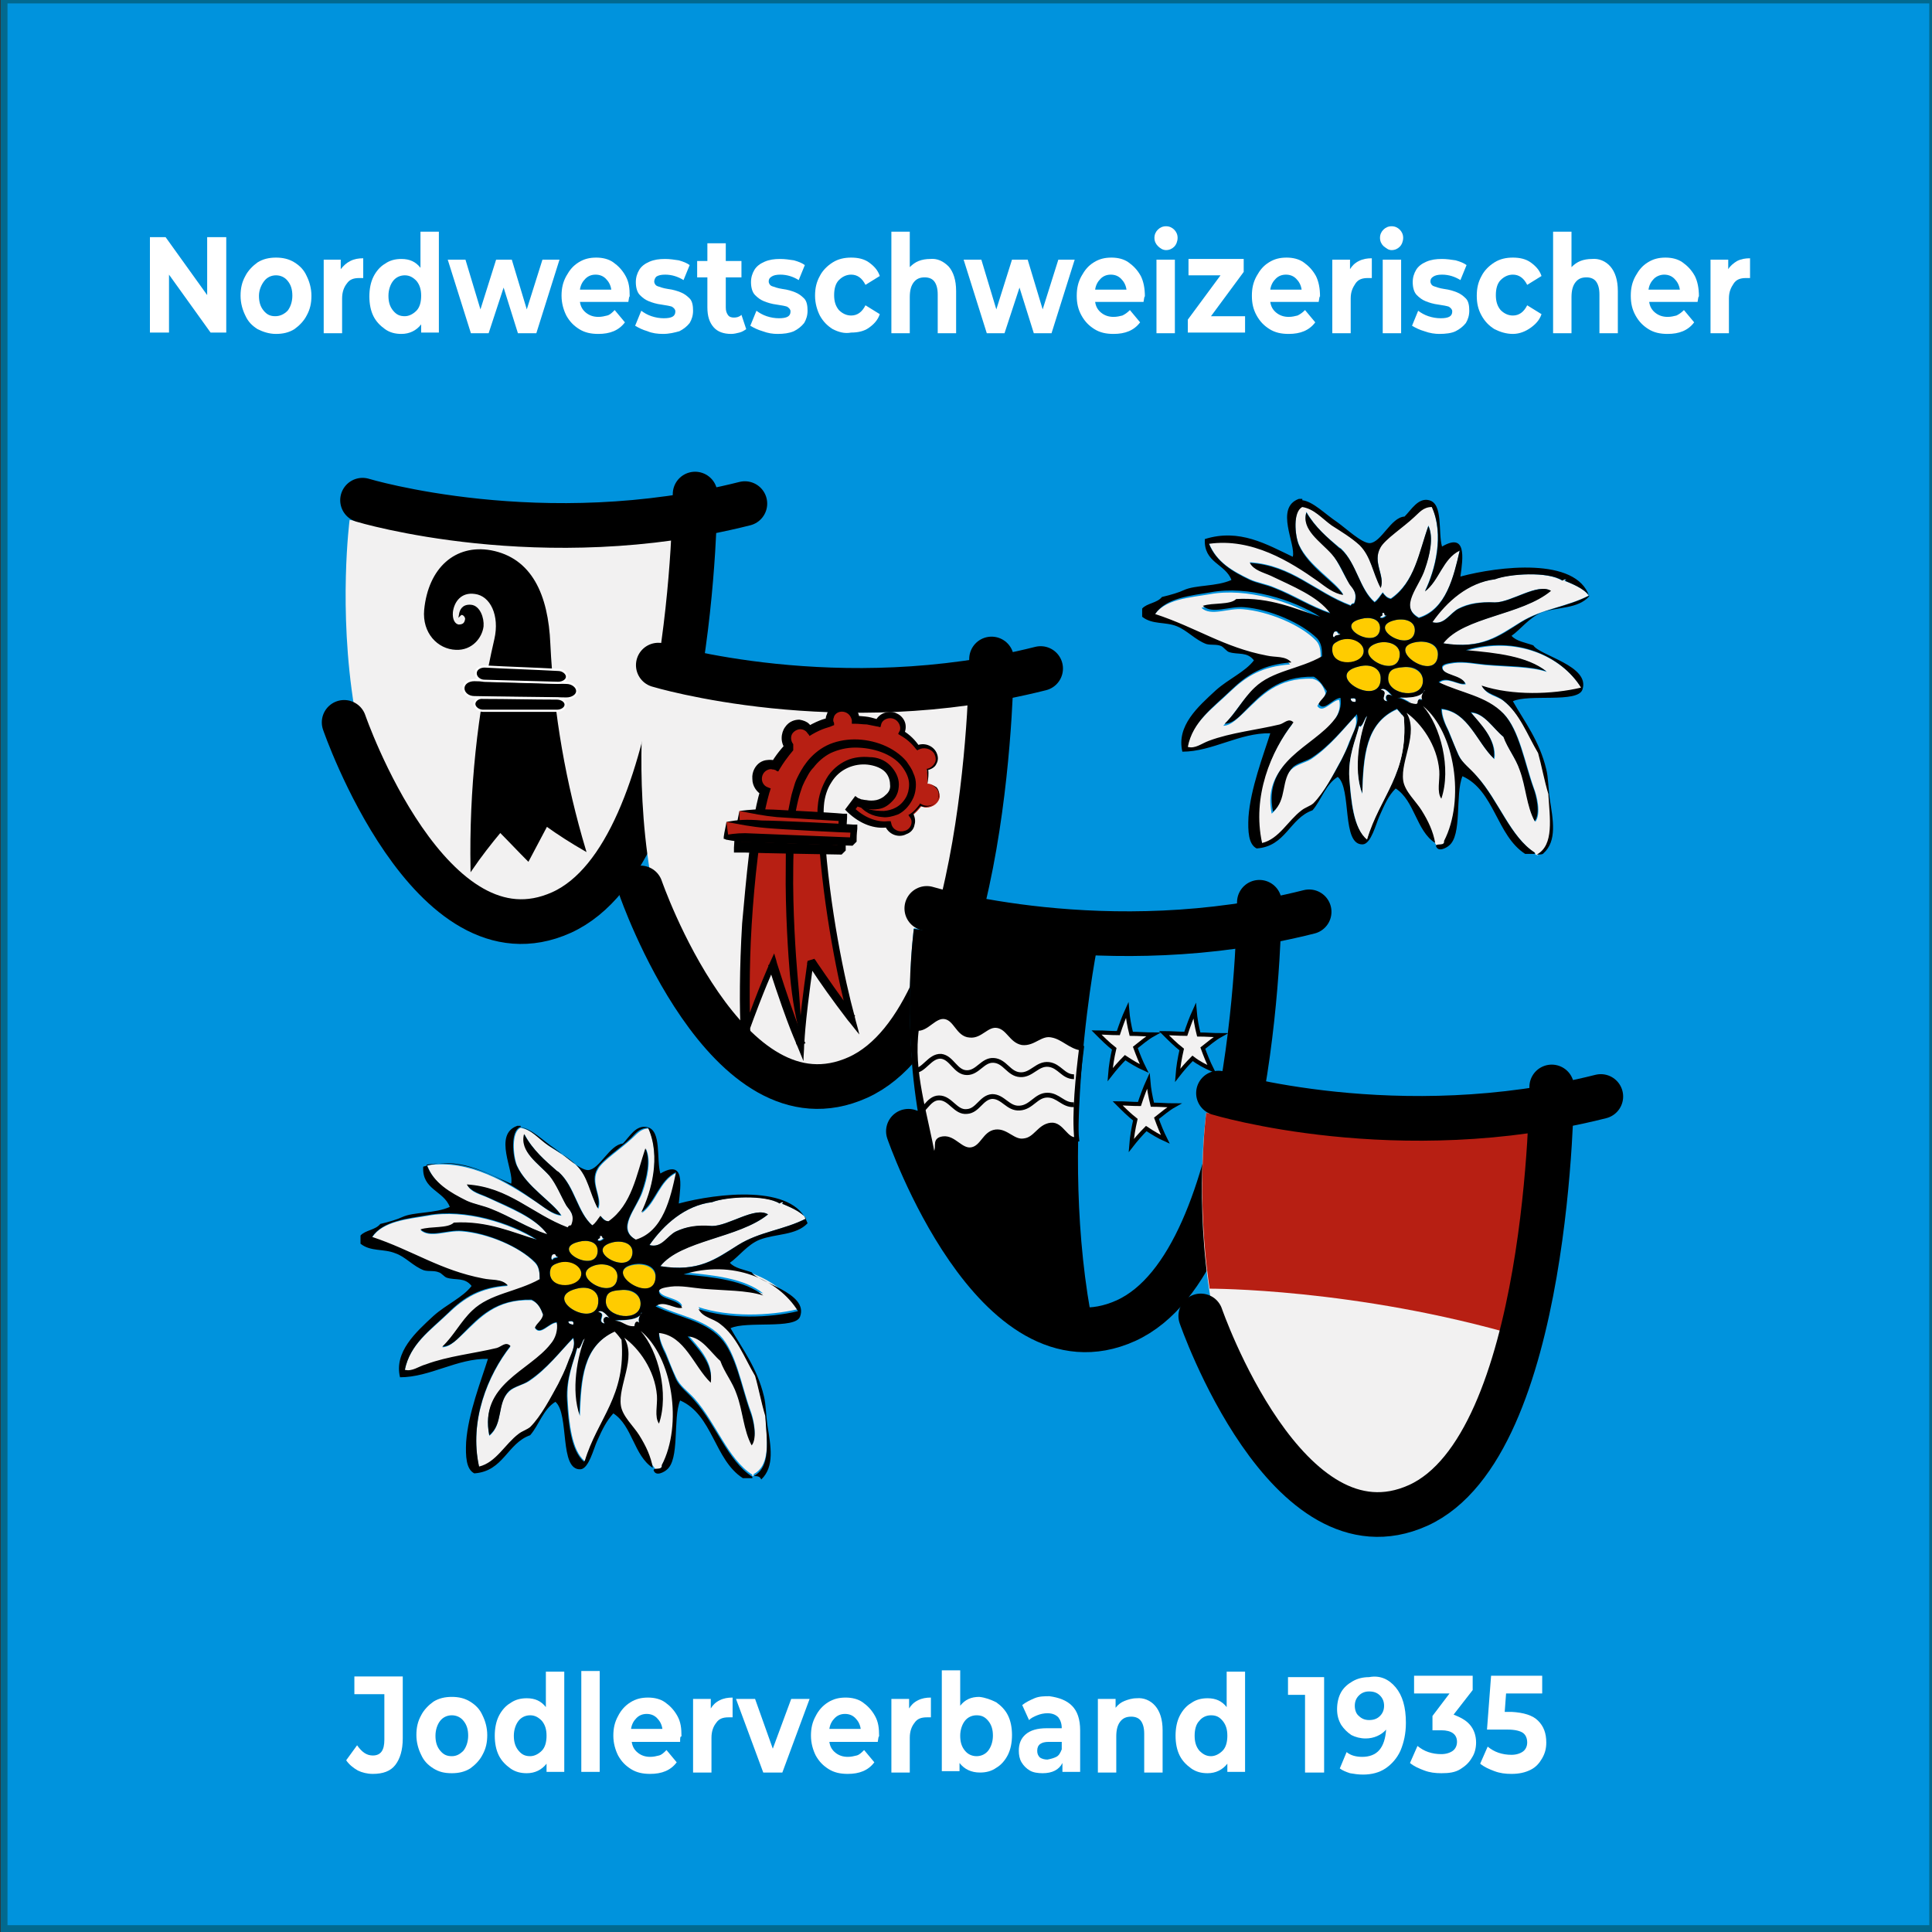 <?xml version="1.0" encoding="utf-8"?>
<!-- Generator: Adobe Illustrator 27.5.0, SVG Export Plug-In . SVG Version: 6.00 Build 0)  -->
<svg version="1.1" id="Ebene_1" xmlns="http://www.w3.org/2000/svg" xmlns:xlink="http://www.w3.org/1999/xlink" x="0px" y="0px"
	 viewBox="0 0 283.5 283.5" style="enable-background:new 0 0 283.5 283.5;" xml:space="preserve">
<rect x="0" y="0" width="283.5" height="283.5" fill="#333333" stroke="none"/>
<style type="text/css">
	.st0{fill:#0093DD;stroke:#02698F;stroke-miterlimit:10;}
	.st1{enable-background:new    ;}
	.st2{fill:#FFFFFF;}
	.st3{fill-rule:evenodd;clip-rule:evenodd;fill:#F2F1F1;}
	.st4{fill-rule:evenodd;clip-rule:evenodd;fill:#FFCC00;}
	.st5{fill-rule:evenodd;clip-rule:evenodd;}
	.st6{fill:none;stroke:#000000;stroke-width:6.557;stroke-linecap:round;stroke-linejoin:round;}
	.st7{stroke:#000000;stroke-width:0.316;stroke-miterlimit:7.661;}
	.st8{stroke:#FFFFFF;stroke-width:0.316;stroke-miterlimit:7.661;}
	.st9{fill:#B71F13;}
	.st10{fill:none;stroke:#000000;stroke-width:0.143;stroke-miterlimit:7.661;}
	.st11{fill-rule:evenodd;clip-rule:evenodd;fill:#0093DD;}
	.st12{fill:#F2F1F1;stroke:#000000;stroke-width:0.704;stroke-miterlimit:7.661;}
	.st13{fill:none;stroke:#000000;stroke-width:0.704;stroke-miterlimit:7.661;}
	.st14{fill:#006D94;}
	.st15{fill:#F2F1F1;}
	.st16{fill:none;stroke:#000000;stroke-width:0.602;stroke-miterlimit:7.661;}
	.st17{fill-rule:evenodd;clip-rule:evenodd;fill:#B71F13;}
</style>
<rect x="0.6" y="0" class="st0" width="283" height="283"/>
<g class="st1">
	<path class="st2" d="M33.2,34.8v14h-2.3l-6.1-8.5v8.5H22v-14h2.3l6.1,8.5v-8.5H33.2z"/>
	<path class="st2" d="M37.8,48.3c-0.8-0.5-1.4-1.1-1.8-2c-0.4-0.8-0.7-1.8-0.7-2.9s0.2-2,0.7-2.9c0.4-0.8,1.1-1.5,1.8-2
		c0.8-0.5,1.7-0.7,2.7-0.7s1.9,0.2,2.7,0.7s1.4,1.1,1.8,2c0.4,0.8,0.7,1.8,0.7,2.9s-0.2,2-0.7,2.9c-0.4,0.8-1.1,1.5-1.8,2
		c-0.8,0.5-1.7,0.7-2.7,0.7S38.6,48.7,37.8,48.3z M42.2,45.6c0.4-0.5,0.7-1.3,0.7-2.2s-0.2-1.6-0.7-2.2c-0.4-0.5-1-0.8-1.7-0.8
		s-1.3,0.3-1.7,0.8S38,42.5,38,43.4s0.2,1.6,0.7,2.2s1,0.8,1.7,0.8S41.7,46.1,42.2,45.6z"/>
	<path class="st2" d="M51.4,38.3c0.6-0.3,1.2-0.4,1.9-0.4v2.9c-0.3,0-0.5,0-0.6,0c-0.8,0-1.4,0.2-1.8,0.8c-0.4,0.5-0.7,1.2-0.7,2.2
		v5.1h-2.7V38.1H50v1.4C50.4,39,50.8,38.6,51.4,38.3z"/>
	<path class="st2" d="M64.4,34v14.8h-2.6v-1.2c-0.7,0.9-1.7,1.4-2.9,1.4c-0.9,0-1.7-0.2-2.4-0.7s-1.3-1.1-1.7-1.9s-0.6-1.8-0.6-2.9
		c0-1.1,0.2-2.1,0.6-2.9c0.4-0.8,1-1.5,1.7-1.9c0.7-0.5,1.5-0.7,2.4-0.7c1.2,0,2.1,0.4,2.8,1.3V34H64.4z M61.1,45.6
		c0.5-0.5,0.7-1.3,0.7-2.2s-0.2-1.6-0.7-2.2c-0.5-0.5-1-0.8-1.7-0.8s-1.3,0.3-1.7,0.8S57,42.5,57,43.4s0.2,1.6,0.7,2.2
		s1,0.8,1.7,0.8C60,46.4,60.6,46.1,61.1,45.6z"/>
	<path class="st2" d="M82.1,38.1l-3.4,10.8H76l-2.1-6.7l-2.2,6.7h-2.6l-3.4-10.8h2.6l2.2,7.3l2.3-7.3h2.3l2.2,7.3l2.3-7.3H82.1z"/>
	<path class="st2" d="M92.2,44.3h-7.1c0.1,0.7,0.4,1.2,0.9,1.6s1.1,0.6,1.8,0.6c0.5,0,0.9-0.1,1.3-0.2s0.7-0.4,1.1-0.8l1.5,1.8
		c-0.9,1.2-2.2,1.7-3.9,1.7c-1.1,0-2-0.2-2.8-0.7s-1.4-1.1-1.9-2c-0.4-0.8-0.7-1.8-0.7-2.9c0-1.1,0.2-2,0.7-2.9s1-1.5,1.8-2
		s1.6-0.7,2.6-0.7c0.9,0,1.8,0.2,2.5,0.7s1.3,1.1,1.8,2s0.6,1.8,0.6,3C92.3,43.5,92.3,43.8,92.2,44.3z M85.9,40.9
		c-0.4,0.4-0.7,0.9-0.8,1.6h4.6c-0.1-0.7-0.4-1.2-0.8-1.6c-0.4-0.4-0.9-0.6-1.5-0.6C86.8,40.3,86.3,40.5,85.9,40.9z"/>
	<path class="st2" d="M95,48.6c-0.7-0.2-1.3-0.5-1.8-0.8l0.9-2.2c0.4,0.3,0.9,0.6,1.5,0.8s1.2,0.3,1.8,0.3c1.2,0,1.7-0.3,1.7-1
		c0-0.3-0.2-0.5-0.5-0.7c-0.3-0.1-0.8-0.2-1.5-0.3c-0.8-0.1-1.4-0.3-1.9-0.5s-0.9-0.5-1.3-0.9s-0.6-1.1-0.6-1.9
		c0-0.7,0.2-1.3,0.5-1.8s0.8-0.9,1.5-1.2s1.4-0.4,2.3-0.4c0.7,0,1.3,0.1,2,0.2c0.7,0.2,1.2,0.4,1.6,0.7l-0.9,2.2
		c-0.8-0.5-1.7-0.8-2.7-0.8c-0.6,0-1,0.1-1.3,0.3C96.2,40.7,96,41,96,41.3s0.2,0.6,0.5,0.7s0.8,0.3,1.5,0.4c0.8,0.1,1.4,0.3,1.9,0.5
		s0.9,0.5,1.3,0.9s0.5,1.1,0.5,1.8s-0.2,1.3-0.5,1.8c-0.4,0.5-0.9,0.9-1.5,1.2C99,48.8,98.2,49,97.3,49C96.5,49,95.7,48.9,95,48.6z"
		/>
	<path class="st2" d="M109.5,48.3c-0.3,0.2-0.6,0.4-1,0.5s-0.8,0.2-1.2,0.2c-1.1,0-2-0.3-2.6-1s-0.9-1.6-0.9-2.9v-4.4h-1.5v-2.4h1.5
		v-2.6h2.7v2.6h2.3v2.4h-2.3v4.4c0,0.5,0.1,0.8,0.3,1.1s0.5,0.4,0.9,0.4s0.8-0.1,1.1-0.4L109.5,48.3z"/>
	<path class="st2" d="M111.9,48.6c-0.7-0.2-1.3-0.5-1.8-0.8l0.9-2.2c0.4,0.3,0.9,0.6,1.5,0.8s1.2,0.3,1.8,0.3c1.2,0,1.7-0.3,1.7-1
		c0-0.3-0.2-0.5-0.5-0.7c-0.3-0.1-0.8-0.2-1.5-0.3c-0.8-0.1-1.4-0.3-1.9-0.5s-0.9-0.5-1.3-0.9s-0.6-1.1-0.6-1.9
		c0-0.7,0.2-1.3,0.5-1.8s0.8-0.9,1.5-1.2s1.4-0.4,2.3-0.4c0.7,0,1.3,0.1,2,0.2c0.7,0.2,1.2,0.4,1.6,0.7l-0.9,2.2
		c-0.8-0.5-1.7-0.8-2.7-0.8c-0.6,0-1,0.1-1.3,0.3s-0.4,0.4-0.4,0.7s0.2,0.6,0.5,0.7s0.8,0.3,1.5,0.4c0.8,0.1,1.4,0.3,1.9,0.5
		s0.9,0.5,1.3,0.9s0.5,1.1,0.5,1.8s-0.2,1.3-0.5,1.8c-0.4,0.5-0.9,0.9-1.5,1.2c-0.7,0.3-1.5,0.4-2.4,0.4
		C113.4,49,112.7,48.9,111.9,48.6z"/>
	<path class="st2" d="M122.2,48.3c-0.8-0.5-1.4-1.1-1.9-2c-0.4-0.8-0.7-1.8-0.7-2.9s0.2-2,0.7-2.9c0.4-0.8,1.1-1.5,1.9-2
		s1.7-0.7,2.7-0.7s1.9,0.2,2.6,0.7c0.7,0.5,1.3,1.1,1.6,2l-2.1,1.3c-0.5-1-1.2-1.5-2.1-1.5c-0.7,0-1.3,0.3-1.8,0.8s-0.7,1.3-0.7,2.2
		s0.2,1.6,0.7,2.2c0.5,0.5,1.1,0.8,1.8,0.8c0.9,0,1.6-0.5,2.1-1.5l2.1,1.3c-0.3,0.9-0.9,1.5-1.6,2s-1.6,0.7-2.6,0.7
		C123.9,49,123,48.7,122.2,48.3z"/>
	<path class="st2" d="M139.2,39.1c0.7,0.8,1.1,2,1.1,3.6v6.2h-2.7v-5.7c0-0.9-0.2-1.5-0.5-1.9s-0.8-0.6-1.4-0.6
		c-0.7,0-1.2,0.2-1.6,0.7c-0.4,0.5-0.6,1.2-0.6,2.2v5.3h-2.7V34h2.7v5.2c0.4-0.4,0.8-0.7,1.3-0.9s1.1-0.3,1.7-0.3
		C137.5,37.9,138.4,38.3,139.2,39.1z"/>
	<path class="st2" d="M157.7,38.1l-3.4,10.8h-2.6l-2.1-6.7l-2.2,6.7h-2.6l-3.4-10.8h2.6l2.2,7.3l2.3-7.3h2.3l2.2,7.3l2.3-7.3H157.7z
		"/>
	<path class="st2" d="M167.8,44.3h-7.1c0.1,0.7,0.4,1.2,0.9,1.6c0.5,0.4,1.1,0.6,1.8,0.6c0.5,0,0.9-0.1,1.3-0.2
		c0.4-0.2,0.7-0.4,1.1-0.8l1.5,1.8c-0.9,1.2-2.2,1.7-3.9,1.7c-1.1,0-2-0.2-2.8-0.7s-1.4-1.1-1.9-2s-0.7-1.8-0.7-2.9
		c0-1.1,0.2-2,0.7-2.9s1-1.5,1.8-2s1.6-0.7,2.6-0.7c0.9,0,1.8,0.2,2.5,0.7s1.3,1.1,1.8,2c0.4,0.8,0.6,1.8,0.6,3
		C167.9,43.5,167.9,43.8,167.8,44.3z M161.5,40.9c-0.4,0.4-0.7,0.9-0.8,1.6h4.6c-0.1-0.7-0.4-1.2-0.8-1.6c-0.4-0.4-0.9-0.6-1.5-0.6
		C162.4,40.3,161.9,40.5,161.5,40.9z"/>
	<path class="st2" d="M169.9,36.1c-0.3-0.3-0.5-0.7-0.5-1.2s0.2-0.9,0.5-1.2s0.7-0.5,1.2-0.5s0.9,0.2,1.2,0.5s0.5,0.7,0.5,1.2
		s-0.2,1-0.5,1.3s-0.7,0.5-1.2,0.5S170.2,36.4,169.9,36.1z M169.7,38.1h2.7v10.8h-2.7V38.1z"/>
	<path class="st2" d="M182.7,46.4v2.4h-8.4v-1.9l4.8-6.5h-4.7V38h8.1v1.9l-4.8,6.5H182.7z"/>
	<path class="st2" d="M193.5,44.3h-7.1c0.1,0.7,0.4,1.2,0.9,1.6c0.5,0.4,1.1,0.6,1.8,0.6c0.5,0,0.9-0.1,1.3-0.2
		c0.4-0.2,0.7-0.4,1.1-0.8l1.5,1.8c-0.9,1.2-2.2,1.7-3.9,1.7c-1.1,0-2-0.2-2.8-0.7s-1.4-1.1-1.9-2s-0.7-1.8-0.7-2.9
		c0-1.1,0.2-2,0.7-2.9s1-1.5,1.8-2s1.6-0.7,2.6-0.7c0.9,0,1.8,0.2,2.5,0.7s1.3,1.1,1.8,2c0.4,0.8,0.6,1.8,0.6,3
		C193.6,43.5,193.6,43.8,193.5,44.3z M187.2,40.9c-0.4,0.4-0.7,0.9-0.8,1.6h4.6c-0.1-0.7-0.4-1.2-0.8-1.6c-0.4-0.4-0.9-0.6-1.5-0.6
		C188.1,40.3,187.6,40.5,187.2,40.9z"/>
	<path class="st2" d="M199.4,38.3c0.6-0.3,1.2-0.4,1.9-0.4v2.9c-0.3,0-0.5,0-0.6,0c-0.8,0-1.4,0.2-1.8,0.8s-0.7,1.2-0.7,2.2v5.1
		h-2.7V38.1h2.6v1.4C198.4,39,198.8,38.6,199.4,38.3z"/>
	<path class="st2" d="M203,36.1c-0.3-0.3-0.5-0.7-0.5-1.2s0.2-0.9,0.5-1.2s0.7-0.5,1.2-0.5s0.9,0.2,1.2,0.5s0.5,0.7,0.5,1.2
		s-0.2,1-0.5,1.3s-0.7,0.5-1.2,0.5S203.4,36.4,203,36.1z M202.9,38.1h2.7v10.8h-2.7V38.1z"/>
	<path class="st2" d="M209,48.6c-0.7-0.2-1.3-0.5-1.8-0.8l0.9-2.2c0.4,0.3,0.9,0.6,1.5,0.8s1.2,0.3,1.8,0.3c1.2,0,1.7-0.3,1.7-1
		c0-0.3-0.2-0.5-0.5-0.7c-0.3-0.1-0.8-0.2-1.5-0.3c-0.8-0.1-1.4-0.3-1.9-0.5s-0.9-0.5-1.3-0.9c-0.4-0.4-0.6-1.1-0.6-1.9
		c0-0.7,0.2-1.3,0.5-1.8s0.8-0.9,1.5-1.2s1.4-0.4,2.3-0.4c0.7,0,1.3,0.1,2,0.2c0.7,0.2,1.2,0.4,1.6,0.7l-0.9,2.2
		c-0.8-0.5-1.7-0.8-2.7-0.8c-0.6,0-1,0.1-1.3,0.3s-0.4,0.4-0.4,0.7s0.2,0.6,0.5,0.7s0.8,0.3,1.5,0.4c0.8,0.1,1.4,0.3,1.9,0.5
		s0.9,0.5,1.3,0.9c0.4,0.4,0.5,1.1,0.5,1.8s-0.2,1.3-0.5,1.8c-0.4,0.5-0.9,0.9-1.5,1.2s-1.5,0.4-2.4,0.4
		C210.6,49,209.8,48.9,209,48.6z"/>
	<path class="st2" d="M219.3,48.3c-0.8-0.5-1.4-1.1-1.9-2s-0.7-1.8-0.7-2.9s0.2-2,0.7-2.9c0.4-0.8,1.1-1.5,1.9-2
		c0.8-0.5,1.7-0.7,2.7-0.7s1.9,0.2,2.6,0.7c0.7,0.5,1.3,1.1,1.6,2l-2.1,1.3c-0.5-1-1.2-1.5-2.1-1.5c-0.7,0-1.3,0.3-1.8,0.8
		s-0.7,1.3-0.7,2.2s0.2,1.6,0.7,2.2c0.5,0.5,1.1,0.8,1.8,0.8c0.9,0,1.6-0.5,2.1-1.5l2.1,1.3c-0.3,0.9-0.9,1.5-1.6,2S223,49,222,49
		S220.1,48.7,219.3,48.3z"/>
	<path class="st2" d="M236.3,39.1c0.7,0.8,1.1,2,1.1,3.6v6.2h-2.7v-5.7c0-0.9-0.2-1.5-0.5-1.9s-0.8-0.6-1.4-0.6
		c-0.7,0-1.2,0.2-1.6,0.7c-0.4,0.5-0.6,1.2-0.6,2.2v5.3h-2.7V34h2.7v5.2c0.4-0.4,0.8-0.7,1.3-0.9s1.1-0.3,1.7-0.3
		C234.6,37.9,235.6,38.3,236.3,39.1z"/>
	<path class="st2" d="M249.1,44.3H242c0.1,0.7,0.4,1.2,0.9,1.6c0.5,0.4,1.1,0.6,1.8,0.6c0.5,0,0.9-0.1,1.3-0.2
		c0.4-0.2,0.7-0.4,1.1-0.8l1.5,1.8c-0.9,1.2-2.2,1.7-3.9,1.7c-1.1,0-2-0.2-2.8-0.7s-1.4-1.1-1.9-2s-0.7-1.8-0.7-2.9
		c0-1.1,0.2-2,0.7-2.9s1-1.5,1.8-2s1.6-0.7,2.6-0.7c0.9,0,1.8,0.2,2.5,0.7s1.3,1.1,1.8,2c0.4,0.8,0.6,1.8,0.6,3
		C249.2,43.5,249.2,43.8,249.1,44.3z M242.7,40.9c-0.4,0.4-0.7,0.9-0.8,1.6h4.6c-0.1-0.7-0.4-1.2-0.8-1.6c-0.4-0.4-0.9-0.6-1.5-0.6
		C243.7,40.3,243.1,40.5,242.7,40.9z"/>
	<path class="st2" d="M254.9,38.3c0.6-0.3,1.2-0.4,1.9-0.4v2.9c-0.3,0-0.5,0-0.6,0c-0.8,0-1.4,0.2-1.8,0.8s-0.7,1.2-0.7,2.2v5.1H251
		V38.1h2.6v1.4C253.9,39,254.4,38.6,254.9,38.3z"/>
</g>
<g class="st1">
	<path class="st2" d="M52.5,259.8c-0.7-0.4-1.3-0.9-1.7-1.5l1.6-2.2c0.7,1,1.4,1.5,2.3,1.5c1.2,0,1.7-0.8,1.7-2.3v-6.7H52V246h7.1
		v9.1c0,1.7-0.4,3-1.1,3.9c-0.7,0.9-1.8,1.3-3.3,1.3C53.9,260.3,53.1,260.1,52.5,259.8z"/>
	<path class="st2" d="M63.6,259.5c-0.8-0.5-1.4-1.1-1.8-2c-0.4-0.8-0.7-1.8-0.7-2.9s0.2-2,0.7-2.9c0.4-0.8,1.1-1.5,1.8-2
		c0.8-0.5,1.7-0.7,2.7-0.7s1.9,0.2,2.7,0.7c0.8,0.5,1.4,1.1,1.8,2c0.4,0.8,0.7,1.8,0.7,2.9s-0.2,2-0.7,2.9c-0.4,0.8-1.1,1.5-1.8,2
		c-0.8,0.5-1.7,0.7-2.7,0.7C65.2,260.2,64.4,260,63.6,259.5z M68,256.9c0.4-0.5,0.7-1.3,0.7-2.2s-0.2-1.6-0.7-2.2
		c-0.4-0.5-1-0.8-1.7-0.8s-1.3,0.3-1.7,0.8s-0.7,1.3-0.7,2.2s0.2,1.6,0.7,2.2s1,0.8,1.7,0.8S67.5,257.4,68,256.9z"/>
	<path class="st2" d="M82.8,245.2V260h-2.6v-1.2c-0.7,0.9-1.7,1.4-2.9,1.4c-0.9,0-1.7-0.2-2.4-0.7s-1.3-1.1-1.7-1.9
		s-0.6-1.8-0.6-2.9s0.2-2.1,0.6-2.9s1-1.5,1.7-1.9c0.7-0.5,1.5-0.7,2.4-0.7c1.2,0,2.1,0.4,2.8,1.3v-5.2h2.7V245.2z M79.5,256.9
		c0.5-0.5,0.7-1.3,0.7-2.2s-0.2-1.6-0.7-2.2c-0.5-0.5-1-0.8-1.7-0.8s-1.3,0.3-1.7,0.8s-0.7,1.3-0.7,2.2s0.2,1.6,0.7,2.2
		s1,0.8,1.7,0.8C78.4,257.7,79,257.4,79.5,256.9z"/>
	<path class="st2" d="M85.3,245.2H88V260h-2.7V245.2z"/>
	<path class="st2" d="M99.8,255.6h-7.1c0.1,0.7,0.4,1.2,0.9,1.6s1.1,0.6,1.8,0.6c0.5,0,0.9-0.1,1.3-0.2s0.7-0.4,1.1-0.8l1.5,1.8
		c-0.9,1.2-2.2,1.7-3.9,1.7c-1.1,0-2-0.2-2.8-0.7s-1.4-1.1-1.9-2c-0.4-0.8-0.7-1.8-0.7-2.9c0-1.1,0.2-2,0.7-2.9c0.4-0.8,1-1.5,1.8-2
		s1.6-0.7,2.6-0.7c0.9,0,1.8,0.2,2.5,0.7s1.3,1.1,1.8,2s0.6,1.8,0.6,3C99.8,254.8,99.8,255,99.8,255.6z M93.4,252.1
		c-0.4,0.4-0.7,0.9-0.8,1.6h4.6c-0.1-0.7-0.4-1.2-0.8-1.6c-0.4-0.4-0.9-0.6-1.5-0.6C94.3,251.5,93.8,251.7,93.4,252.1z"/>
	<path class="st2" d="M105.6,249.5c0.6-0.3,1.2-0.4,1.9-0.4v2.9c-0.3,0-0.5,0-0.6,0c-0.8,0-1.4,0.2-1.8,0.8
		c-0.4,0.5-0.7,1.2-0.7,2.2v5.1h-2.7v-10.8h2.6v1.4C104.6,250.2,105,249.8,105.6,249.5z"/>
	<path class="st2" d="M118.8,249.3l-4,10.8H112l-4-10.8h2.8l2.6,7.3l2.7-7.3H118.8z"/>
	<path class="st2" d="M128.8,255.6h-7.1c0.1,0.7,0.4,1.2,0.9,1.6s1.1,0.6,1.8,0.6c0.5,0,0.9-0.1,1.3-0.2s0.7-0.4,1.1-0.8l1.5,1.8
		c-0.9,1.2-2.2,1.7-3.9,1.7c-1.1,0-2-0.2-2.8-0.7s-1.4-1.1-1.9-2c-0.4-0.8-0.7-1.8-0.7-2.9c0-1.1,0.2-2,0.7-2.9c0.4-0.8,1-1.5,1.8-2
		s1.6-0.7,2.6-0.7c0.9,0,1.8,0.2,2.5,0.7s1.3,1.1,1.8,2c0.5,0.9,0.6,1.8,0.6,3C128.9,254.8,128.9,255,128.8,255.6z M122.5,252.1
		c-0.4,0.4-0.7,0.9-0.8,1.6h4.6c-0.1-0.7-0.4-1.2-0.8-1.6c-0.4-0.4-0.9-0.6-1.5-0.6C123.4,251.5,122.9,251.7,122.5,252.1z"/>
	<path class="st2" d="M134.7,249.5c0.6-0.3,1.2-0.4,1.9-0.4v2.9c-0.3,0-0.5,0-0.6,0c-0.8,0-1.4,0.2-1.8,0.8
		c-0.4,0.5-0.7,1.2-0.7,2.2v5.1h-2.7v-10.8h2.6v1.4C133.7,250.2,134.1,249.8,134.7,249.5z"/>
	<path class="st2" d="M146.2,249.8c0.7,0.5,1.3,1.1,1.7,1.9s0.6,1.8,0.6,2.9s-0.2,2.1-0.6,2.9s-1,1.5-1.7,1.9
		c-0.7,0.5-1.5,0.7-2.4,0.7c-1.3,0-2.3-0.5-3-1.4v1.2h-2.6v-14.8h2.7v5.2c0.7-0.9,1.6-1.3,2.8-1.3
		C144.6,249.1,145.4,249.4,146.2,249.8z M145,256.9c0.4-0.5,0.7-1.3,0.7-2.2s-0.2-1.6-0.7-2.2s-1-0.8-1.7-0.8s-1.3,0.3-1.7,0.8
		s-0.7,1.3-0.7,2.2s0.2,1.6,0.7,2.2c0.4,0.5,1,0.8,1.7,0.8C144,257.7,144.6,257.4,145,256.9z"/>
	<path class="st2" d="M157.3,250.3c0.8,0.8,1.2,2,1.2,3.6v6.1h-2.6v-1.3c-0.5,1-1.5,1.5-2.9,1.5c-0.7,0-1.4-0.1-1.9-0.4
		s-0.9-0.7-1.2-1.2s-0.4-1.1-0.4-1.7c0-1,0.3-1.8,1-2.4s1.7-0.9,3.1-0.9h2.2c0-0.7-0.2-1.2-0.5-1.6c-0.4-0.4-0.9-0.6-1.6-0.6
		c-0.5,0-1,0.1-1.5,0.3s-0.9,0.4-1.2,0.7l-1-2.2c0.5-0.4,1.1-0.7,1.8-1s1.5-0.3,2.2-0.3C155.4,249.1,156.5,249.5,157.3,250.3z
		 M155,257.8c0.4-0.2,0.6-0.6,0.8-1.1v-1.1h-1.9c-1.1,0-1.7,0.4-1.7,1.3c0,0.4,0.1,0.7,0.4,1c0.3,0.2,0.7,0.3,1.1,0.3
		C154.2,258.1,154.6,258,155,257.8z"/>
	<path class="st2" d="M169.5,250.3c0.7,0.8,1.1,2,1.1,3.6v6.2h-2.7v-5.7c0-0.9-0.2-1.5-0.5-1.9s-0.8-0.6-1.4-0.6
		c-0.7,0-1.2,0.2-1.6,0.7c-0.4,0.5-0.6,1.2-0.6,2.2v5.3h-2.7v-10.8h2.6v1.3c0.4-0.5,0.8-0.8,1.3-1s1.1-0.4,1.8-0.4
		C167.8,249.1,168.8,249.5,169.5,250.3z"/>
	<path class="st2" d="M182.7,245.2V260h-2.6v-1.2c-0.7,0.9-1.7,1.4-2.9,1.4c-0.9,0-1.7-0.2-2.4-0.7s-1.3-1.1-1.7-1.9
		s-0.6-1.8-0.6-2.9s0.2-2.1,0.6-2.9s1-1.5,1.7-1.9c0.7-0.5,1.5-0.7,2.4-0.7c1.2,0,2.1,0.4,2.8,1.3v-5.2h2.7V245.2z M179.4,256.9
		c0.5-0.5,0.7-1.3,0.7-2.2s-0.2-1.6-0.7-2.2s-1-0.8-1.7-0.8s-1.3,0.3-1.7,0.8c-0.5,0.5-0.7,1.3-0.7,2.2s0.2,1.6,0.7,2.2
		c0.5,0.5,1,0.8,1.7,0.8C178.3,257.7,178.9,257.4,179.4,256.9z"/>
	<path class="st2" d="M194.3,246.1v14h-2.8v-11.4H189v-2.6H194.3z"/>
	<path class="st2" d="M204.8,247.6c1,1.2,1.5,2.9,1.5,5.2c0,1.6-0.3,2.9-0.8,4.1c-0.5,1.1-1.3,2-2.2,2.6s-2,0.9-3.3,0.9
		c-0.7,0-1.3-0.1-1.9-0.2c-0.6-0.2-1.1-0.4-1.5-0.7l1-2.4c0.6,0.5,1.4,0.7,2.3,0.7c1,0,1.9-0.3,2.5-1s0.9-1.7,1-3
		c-0.7,0.8-1.8,1.3-3,1.3c-0.8,0-1.5-0.2-2.1-0.5c-0.6-0.4-1.1-0.9-1.5-1.5c-0.4-0.7-0.6-1.4-0.6-2.3c0-0.9,0.2-1.8,0.6-2.5
		c0.4-0.7,1-1.2,1.7-1.6s1.5-0.6,2.4-0.6C202.5,245.8,203.8,246.4,204.8,247.6z M202.5,251.8c0.4-0.4,0.6-0.9,0.6-1.5
		s-0.2-1.1-0.6-1.5c-0.4-0.4-0.9-0.6-1.6-0.6c-0.6,0-1.1,0.2-1.5,0.6c-0.4,0.4-0.6,0.9-0.6,1.5s0.2,1.2,0.6,1.5
		c0.4,0.4,0.9,0.6,1.5,0.6C201.6,252.4,202.1,252.2,202.5,251.8z"/>
	<path class="st2" d="M215.7,253.1c0.6,0.7,0.9,1.6,0.9,2.6c0,0.8-0.2,1.6-0.6,2.2c-0.4,0.7-0.9,1.2-1.7,1.7s-1.7,0.6-2.8,0.6
		c-0.9,0-1.7-0.1-2.5-0.4s-1.5-0.6-2.1-1.1l1.1-2.5c0.5,0.4,1,0.7,1.6,0.9c0.6,0.2,1.2,0.3,1.9,0.3s1.3-0.2,1.7-0.5s0.6-0.8,0.6-1.3
		c0-1.1-0.8-1.7-2.3-1.7h-1.3v-2.1l2.5-3.3h-5.2v-2.6h8.6v2.1l-2.8,3.6C214.3,252,215.1,252.4,215.7,253.1z"/>
	<path class="st2" d="M225.7,252.5c0.8,0.8,1.2,1.8,1.2,3.2c0,0.9-0.2,1.6-0.6,2.3c-0.4,0.7-0.9,1.3-1.7,1.7
		c-0.8,0.4-1.7,0.6-2.8,0.6c-0.9,0-1.7-0.1-2.5-0.4s-1.5-0.6-2.1-1.1l1.1-2.5c0.5,0.4,1,0.7,1.6,0.9c0.6,0.2,1.2,0.3,1.9,0.3
		s1.3-0.2,1.7-0.5s0.6-0.8,0.6-1.3c0-0.6-0.2-1.1-0.6-1.4c-0.4-0.3-1.2-0.5-2.2-0.5h-3.1l0.6-7.9h7.5v2.6H221l-0.2,2.7h1
		C223.6,251.3,224.9,251.7,225.7,252.5z"/>
</g>
<g>
	<g>
		<path class="st3" d="M205,112.3l1.1,3.8l2.3,3.8c0,0,2.3,4.5,2.8,4.5s2.3-1.8,2.4-3.6c0.1-1.8,0.7-6.8,0.1-9
			c-0.5-2.2-3.3-8.7-3.3-8.7l-4.5-0.1L205,112.3z"/>
		<g>
			<g>
				<path class="st3" d="M191.7,75.1c-0.7,2.6,2.1,4.3,3.7,6.1c1,1.2,1.8,3.3,2.6,4.4c0.3,0.5,1.3,1.3,0.7,2.9
					c-0.3,0-0.4,0.1-0.5,0.3c-5.3-2-8.6-5.9-14.8-6.3c0.5,1.1,2,1.4,3.1,1.9c3.1,1.5,6.9,2.9,8.7,5.5c-2.8-0.9-5.3-2.6-8.2-3.7
					c-1.1-0.5-2.5-0.7-3.6-1.2c-2.5-1.2-4.9-2.5-6-5.3c6.3-0.9,11.9,2.6,16,5.5c1.2,0.8,2.4,1.9,3.7,2c-1.1-1.9-5.1-4.2-6.5-7.3
					c-0.6-1.4-0.9-5,0.5-5.6c1.7,0.3,2.9,1.8,4.3,2.7c1.4,0.9,2.9,1.8,4.1,2.9c1.7,1.7,1.9,4,3.1,6.3c0.7-1.7-1.3-3.8,0-6
					c0.7-1.2,3.3-2.9,4.9-4.4c0.7-0.6,1.3-1.5,2.6-1.5c1.8,4.2,0.5,9.3-1,12.4c2.1-1.5,2.6-4.8,5.1-6c-0.8,3.8-2,8.7-6,9.9
					c-3.1-1.7,0-4.6,0.9-7.2c0.7-2,1.3-4.6,0.5-6.3c-1.3,3.9-2,8.3-5.5,10.7c-0.6-0.1-0.9-0.5-1.2-0.9c-0.4,0.5-0.7,1-1.2,1.4
					c-2.2-1.9-2.7-5.7-4.9-7.8c-0.1-0.1-0.5-0.3-0.3-0.2C194.8,78.9,193,77.4,191.7,75.1z"/>
				<path class="st3" d="M233.1,87.4c-3.3,1.7-6.8,1.9-10,3.9c-3.3,2-5.7,4-11.4,3.1c3-3.9,11.5-4.1,15.8-7.7
					c-1.9-1.2-5.8,1.7-8.2,1.7c-2.2-0.1-3.8,0.1-5.3,0.9c-1.3,0.7-2.1,2.5-3.9,2c2.1-3,5.2-5.8,9.2-6.3c2-0.8,7.8-1.2,9.9,0.2
					c0.1-0.1,0.3-0.2,0.5-0.2c0,0.1-0.1,0.2-0.2,0.2C230.5,85.6,232.4,86.3,233.1,87.4z"/>
				<path class="st3" d="M194.5,101.7c-0.1,0.9-0.9,1.2-1.2,1.9c0.8,1.2,2.1-0.8,3.2-0.9c0.3,1.2-0.2,2.4-0.9,3.2
					c-3.1,4-10.5,6-9,13.5c2.1-1.7,1-4.7,2.9-6.5c0.7-0.7,2.1-1,2.9-1.5c2.7-1.8,4.6-4.3,6.5-6.3c0.4,1.2-0.4,2.6-0.9,3.7
					c-0.4,1.1-0.8,2.1-1.4,3.1c-1.1,2-2.4,4.7-4.1,6.3c-0.5,0.5-1.2,0.6-1.7,1c-1.9,1.5-3.3,4.2-5.8,4.8c-1.5-6.8,1.3-13.5,4.6-17.7
					c-0.7-0.6-1.4,0.2-2,0.3c-3.2,0.8-7.2,1.2-10.4,2.4c-1.1,0.4-1.9,1.2-3.1,0.9c0.7-3.8,3.7-5.8,6.3-8.3c2.5-2.4,4.8-3.8,8.9-4.1
					c-0.9-1.1-2.3-0.8-3.6-1c-6.3-1.2-10.3-4.2-16.4-6.1c1.5-2.5,5.3-2.7,8.2-3.2c5.4-1,12.1,1.1,16,3.6c-3.5-1.1-7.2-2.8-12.3-2.6
					c-1,0.9-3.5,0.5-4.9,1c1.4,1.3,3.9,0,6.1,0.2c3.7,0.3,8.5,2.3,10.7,4.6c0.6,0.6,0.7,1.5,0.7,2.6c-3.3,1.9-7.2,2.1-9.9,4.6
					c-1.7,1.6-2.8,3.7-4.4,5.3c1.2,0,2.3-1.3,3.1-2c2.4-2.3,4.8-5.1,10-4.9C193.8,99.9,194.2,100.8,194.5,101.7z"/>
				<path class="st3" d="M202.8,89.9c0.6-0.2,0.1,0.6,0.7,0.3c-0.3,0.2-0.7,0.6-1,0.3C202.6,90.3,203,90.5,202.8,89.9z"/>
				<path class="st4" d="M199.8,90.8c1.1-0.3,2.9,0,2.7,1.5C202.2,95.6,195.3,91.8,199.8,90.8z"/>
				<path class="st4" d="M204.7,91c1.2-0.3,3.1,0,2.9,1.7C207.1,96,200.3,92,204.7,91z"/>
				<path class="st3" d="M195.8,92.7c0.6-0.2,0.3,0.5,0.9,0.3c-0.1,0.3-0.8,0.1-0.9,0.5C195.4,93.5,195.7,92.8,195.8,92.7z"/>
				<path class="st4" d="M196.5,94c1.8-0.8,3.5,0.2,3.6,1.4c0.2,2.3-4.8,2.7-4.6-0.2C195.5,94.6,195.7,94.4,196.5,94z"/>
				<path class="st4" d="M207.9,94.2c1.2-0.2,3.1,0.2,3.1,1.9C210.8,100.4,202.8,95,207.9,94.2z"/>
				<path class="st4" d="M202,94.4c1.5-0.5,3.5,0.1,3.4,1.7C205.2,100,197.9,95.8,202,94.4z"/>
				<path class="st4" d="M199.4,97.8c1.9-0.5,3.2,0.4,3.2,1.7C202.7,104.1,193.9,99.1,199.4,97.8z"/>
				<path class="st4" d="M205.9,97.9c1.6-0.1,2.9,0.7,2.9,2c0,2.8-5.1,2.1-5.1-0.3C203.7,98.3,204.5,98,205.9,97.9z"/>
				<path class="st3" d="M198.2,102.5c0.4,0,0.9-0.1,0.7,0.5C198.6,103,198.2,103,198.2,102.5z"/>
				<path class="st3" d="M225.3,125.4c0-0.1,0-0.1,0-0.2c-3.6-2.3-5.3-7.6-8.5-11.2c-1.1-1.2-2.2-1.9-2.7-3.1
					c-0.6-1.2-1-2.4-1.5-3.6c-0.5-1-1-2.2-1-3.2c3.9,0.4,5.2,5,7.7,7.3c0.4-2.9-2.2-5.2-3.4-6.8c2,0.1,3.3,2.4,4.8,3.6
					c0.6,1.7,1.8,3.2,2.4,4.9c0.9,2.4,1,5.3,2.2,7.5c0.9-1.2,0.2-3.9-0.2-4.9c-1.3-3.6-2.1-8.5-4.4-10.9c-2.6-2.6-6.2-3-9.5-4.6
					c1.2-1,2.9,0.5,3.9,0.2c-0.5-1.3-3.4-1.2-3.4-2.4c0-0.5,1.1-0.6,1.7-0.7c1.5-0.2,3.4,0.2,4.6,0.3c3.4,0.3,6.5,0.2,9,1
					c-2.7-2.2-7.2-2.7-11.8-3.1c7.3-2.2,14,0.8,16.9,5.5c-4.2,1-10.2,1.2-14.6-0.3c0.7,1.4,2.2,1.4,3.2,2.2c2.4,1.9,3.5,4.9,5.1,7.7
					c0.5,1.8,0.9,4,1.5,6c0.2,3.5,0.9,7.5-1.7,8.9C225.4,125.4,225.4,125.4,225.3,125.4z"/>
				<path class="st5" d="M225.5,125.4c2.6-1.4,1.9-5.4,1.7-8.9c-0.6-2-1-4.2-1.5-6c-1.6-2.7-2.7-5.8-5.1-7.7
					c-1.1-0.9-2.5-0.9-3.2-2.2c4.5,1.5,10.4,1.3,14.6,0.3c-2.9-4.7-9.6-7.7-16.9-5.5c4.6,0.4,9,0.9,11.8,3.1c-2.5-0.8-5.6-0.7-9-1
					c-1.2-0.1-3.1-0.5-4.6-0.3c-0.6,0.1-1.7,0.2-1.7,0.7c0,1.2,2.9,1.1,3.4,2.4c-1,0.3-2.7-1.2-3.9-0.2c3.3,1.6,7,2,9.5,4.6
					c2.3,2.4,3.1,7.3,4.4,10.9c0.4,1,1.1,3.8,0.2,4.9c-1.2-2.2-1.3-5.1-2.2-7.5c-0.6-1.8-1.8-3.2-2.4-4.9c-1.5-1.2-2.8-3.5-4.8-3.6
					c1.3,1.6,3.8,3.9,3.4,6.8c-2.5-2.4-3.8-6.9-7.7-7.3c0,1.1,0.5,2.2,1,3.2c0.5,1.2,1,2.4,1.5,3.6c0.6,1.2,1.7,1.9,2.7,3.1
					c3.2,3.6,4.9,8.9,8.5,11.2c0,0.1,0,0.1,0,0.2c-0.5,0-0.9,0-1.4,0c-4.2-2.7-4.5-9.3-9.2-11.4c-1.1,2.7,0,8.7-2,10.2
					c-0.2,0.2-1.6,1.1-1.9,0c0.2-0.4,1.3,0.1,1.2-0.7c3.1-6,1.6-16-3.1-19.8c2.6,2.9,4.2,9.2,2.7,13.6c-0.7-1-0.2-2.7-0.3-4.1
					c-0.3-3.8-2.7-7-4.8-8.5c1.8,3-0.9,7-0.5,9.9c0.2,1.6,1.9,3.1,2.7,4.4c1,1.6,1.7,3.1,2,4.8c-2.8-1.8-3-6.2-5.8-8
					c-1.1,1.1-1.6,2.3-2.4,4.1c-0.5,1.1-1.2,4-2.4,4.1c-3.2,0.2-1.6-8.2-3.7-9.9c-1.8,1.1-2.4,3.4-3.7,4.9c-3.4,1.2-3.9,5.3-8.2,5.6
					c-1.2-0.6-1.3-2.5-1.2-4.6c0.3-4.2,2.2-9.1,3.2-12.3c-4.5-0.1-8.5,2.7-12.9,2.7c-0.9-3.8,2.3-6.6,4.9-9c1.9-1.7,4.3-2.7,5.6-4.4
					c-1-1.3-2.3-0.8-3.6-1.2c-0.4-0.1-0.8-0.7-1.2-0.9c-0.7-0.3-1.5-0.1-2.2-0.3c-1.6-0.6-2.8-2-4.3-2.6c-1.7-0.7-3.6-0.2-5.1-1.4
					c0-0.4,0-0.8,0-1.2c0.7-0.8,2.2-0.8,2.9-1.7c1.3-0.3,2.6-0.7,3.2-1c1.7-0.8,4.8-0.5,7-1.5c-0.9-2.4-4.1-2.5-3.9-6
					c5.1-1.6,9.1,0.8,12.9,2.6c0.5-1.8-2.7-7.2,0.9-8.5c0.2,0,0.3,0,0.5,0c0,0.1,0,0.1,0,0.2c1.6,0.2,3.3,2,5.1,3.2
					c1.4,1,3.6,3.1,4.8,3.1c1.7-0.1,3.1-3.8,5.1-3.9c1-1,2-2.8,3.6-2.4c2.1,0.5,1.3,4.7,1.9,6.8c3.6-2.1,3.1,1.6,2.7,4.4
					c5.6-1.5,17-2.9,18.9,2.9c-1.7,1.9-4.6,1.5-7,2.4c-1.8,0.7-3.1,2.5-4.4,3.4c0.7,0.8,2.1,1,3.2,1.4c0.9,1.5,8.4,3,7.2,6.5
					c-0.7,2-7.9,0.6-10.2,1.7c1.7,3,3.9,5.8,4.9,10c0.3,1.2,0.3,2.8,0.5,4.3c0.5,3.1,1.1,6.2-0.9,8
					C226.4,125.4,225.9,125.4,225.5,125.4z M196.5,80.4c-0.2-0.1,0.2,0.1,0.3,0.2c2.3,2.1,2.7,5.9,4.9,7.8c0.5-0.3,0.8-0.9,1.2-1.4
					c0.3,0.4,0.6,0.8,1.2,0.9c3.5-2.4,4.1-6.9,5.5-10.7c0.8,1.7,0.2,4.3-0.5,6.3c-0.8,2.6-3.9,5.5-0.9,7.2c4-1.2,5.1-6.1,6-9.9
					c-2.5,1.2-3,4.4-5.1,6c1.5-3.1,2.9-8.3,1-12.4c-1.3,0-1.9,0.9-2.6,1.5c-1.6,1.5-4.2,3.2-4.9,4.4c-1.3,2.2,0.7,4.2,0,6
					c-1.2-2.3-1.4-4.6-3.1-6.3c-1.2-1.1-2.7-2-4.1-2.9c-1.4-1-2.5-2.4-4.3-2.7c-1.4,0.7-1.1,4.2-0.5,5.6c1.4,3.2,5.4,5.5,6.5,7.3
					c-1.4-0.2-2.6-1.2-3.7-2c-4.1-2.9-9.7-6.4-16-5.5c1.1,2.7,3.5,4.1,6,5.3c1.1,0.5,2.4,0.7,3.6,1.2c2.8,1.1,5.4,2.8,8.2,3.7
					c-1.8-2.5-5.6-4-8.7-5.5c-1.1-0.5-2.5-0.8-3.1-1.9c6.2,0.4,9.5,4.3,14.8,6.3c0.1-0.2,0.2-0.3,0.5-0.3c0.7-1.6-0.4-2.4-0.7-2.9
					c-0.7-1.2-1.5-3.2-2.6-4.4c-1.6-1.8-4.5-3.6-3.7-6.1C193,77.4,194.8,78.9,196.5,80.4z M229.6,85.2c0.1,0,0.2,0,0.2-0.2
					c-0.2,0-0.4,0.1-0.5,0.2c-2.1-1.4-7.8-1-9.9-0.2c-4,0.5-7.1,3.3-9.2,6.3c1.8,0.5,2.6-1.4,3.9-2c1.5-0.7,3.1-1,5.3-0.9
					c2.4,0,6.3-2.9,8.2-1.7c-4.3,3.6-12.8,3.8-15.8,7.7c5.7,0.9,8.1-1,11.4-3.1c3.3-2,6.7-2.2,10-3.9
					C232.4,86.3,230.5,85.6,229.6,85.2z M192.8,99.3c-5.3-0.1-7.7,2.6-10,4.9c-0.7,0.7-1.8,2-3.1,2c1.7-1.6,2.7-3.7,4.4-5.3
					c2.6-2.5,6.6-2.7,9.9-4.6c0-1.1-0.1-1.9-0.7-2.6c-2.3-2.3-7-4.3-10.7-4.6c-2.2-0.2-4.7,1.1-6.1-0.2c1.5-0.5,4-0.1,4.9-1
					c5-0.3,8.8,1.5,12.3,2.6c-3.9-2.5-10.6-4.6-16-3.6c-2.9,0.5-6.6,0.8-8.2,3.2c6.1,2,10.1,4.9,16.4,6.1c1.3,0.3,2.7,0,3.6,1
					c-4.1,0.3-6.4,1.7-8.9,4.1c-2.6,2.5-5.6,4.6-6.3,8.3c1.1,0.3,2-0.5,3.1-0.9c3.2-1.2,7.1-1.6,10.4-2.4c0.7-0.2,1.3-1,2-0.3
					c-3.3,4.2-6.1,10.9-4.6,17.7c2.5-0.6,3.8-3.3,5.8-4.8c0.5-0.4,1.2-0.6,1.7-1c1.6-1.6,3-4.3,4.1-6.3c0.5-1,1-2,1.4-3.1
					c0.4-1.2,1.3-2.5,0.9-3.7c-1.9,2-3.8,4.5-6.5,6.3c-0.8,0.6-2.2,0.8-2.9,1.5c-1.8,1.8-0.8,4.8-2.9,6.5c-1.5-7.5,5.9-9.5,9-13.5
					c0.7-0.8,1.1-2,0.9-3.2c-1.2,0.1-2.4,2.1-3.2,0.9c0.3-0.7,1-1,1.2-1.9C194.2,100.8,193.8,99.9,192.8,99.3z M202.5,90.6
					c0.3,0.3,0.8-0.1,1-0.3c-0.6,0.2-0.1-0.6-0.7-0.3C203,90.5,202.6,90.3,202.5,90.6z M202.5,92.3c0.1-1.6-1.6-1.8-2.7-1.5
					C195.3,91.8,202.2,95.6,202.5,92.3z M207.6,92.7c0.2-1.7-1.7-2-2.9-1.7C200.3,92,207.1,96,207.6,92.7z M195.8,93.5
					c0.1-0.4,0.7-0.2,0.9-0.5c-0.5,0.1-0.2-0.6-0.9-0.3C195.7,92.8,195.4,93.5,195.8,93.5z M195.5,95.2c-0.2,2.8,4.8,2.4,4.6,0.2
					c-0.1-1.1-1.8-2.1-3.6-1.4C195.7,94.4,195.5,94.6,195.5,95.2z M211,96.1c0.1-1.7-1.8-2.1-3.1-1.9C202.8,95,210.8,100.4,211,96.1
					z M205.4,96.1c0.1-1.6-1.9-2.2-3.4-1.7C197.9,95.8,205.2,100,205.4,96.1z M202.6,99.5c0-1.3-1.3-2.2-3.2-1.7
					C193.9,99.1,202.7,104.1,202.6,99.5z M203.7,99.6c0,2.4,5.1,3.1,5.1,0.3c0-1.4-1.3-2.2-2.9-2C204.5,98,203.7,98.3,203.7,99.6z
					 M204.4,102.2c-0.4-0.4-1.1-1.4-1.7-1c1.3,0.3-0.4,1.4,0.9,1.7C203,102,203.8,101.6,204.4,102.2z M205,102.4
					c1.2,0.1,1.6,0.9,2.9,0.9c0-0.5,0.3-0.9,0.7-0.5c-0.4-0.8,0.7-1.7,0.3-1.4C208.6,102.6,205.5,102.4,205,102.4z M198.9,103
					c0.2-0.6-0.2-0.6-0.7-0.5C198.2,103,198.6,103,198.9,103z M199.6,106.6c0-0.1-0.1-0.2-0.2,0c-0.4,1.9-1.6,4.3-1.4,7.5
					c0.2,3.4,0.6,7.5,2.6,9c1.9-6.3,6.1-9.6,5.4-17.9c-0.3-0.4-0.7-0.8-1-1.2c-4.6,2.1-5,6.9-5.1,12.4c-1.5-3.7-0.3-9,0.7-11.4
					C200.2,105.5,200.1,106.3,199.6,106.6z"/>
				<path class="st3" d="M203.5,102.9c-1.2-0.3,0.5-1.4-0.9-1.7c0.6-0.4,1.3,0.6,1.7,1C203.8,101.6,203,102,203.5,102.9z"/>
				<path class="st3" d="M209,101.3c0.4-0.3-0.7,0.6-0.3,1.4c-0.4-0.4-0.7,0-0.7,0.5c-1.3,0.1-1.7-0.8-2.9-0.9
					C205.5,102.4,208.6,102.6,209,101.3z"/>
				<path class="st3" d="M200.6,105.1c-1,2.4-2.1,7.7-0.7,11.4c0.2-5.5,0.5-10.4,5.1-12.4c0.4,0.4,0.7,0.8,1,1.2
					c0.7,8.3-3.5,11.5-5.4,17.9c-2-1.6-2.3-5.7-2.6-9c-0.2-3.2,0.9-5.6,1.4-7.5c0-0.2,0.2-0.1,0.2,0
					C200.1,106.3,200.2,105.5,200.6,105.1z"/>
			</g>
		</g>
	</g>
	<g>
		<path class="st3" d="M90.2,203.6l1.1,3.8l2.3,3.8c0,0,2.3,4.5,2.8,4.5s2.3-1.8,2.4-3.6s0.6-6.8,0.1-8.9c-0.5-2.2-3.3-8.6-3.3-8.6
			l-4.5-0.1L90.2,203.6z"/>
		<g>
			<g>
				<path class="st3" d="M77,166.5c-0.7,2.6,2.1,4.3,3.7,6.1c1,1.2,1.8,3.3,2.5,4.4c0.3,0.5,1.3,1.3,0.7,2.9c-0.3,0-0.4,0.1-0.5,0.3
					c-5.3-2-8.6-5.9-14.8-6.3c0.5,1.1,2,1.4,3.1,1.9c3.1,1.5,6.9,2.9,8.7,5.4c-2.8-0.9-5.3-2.6-8.2-3.7c-1.1-0.5-2.4-0.7-3.6-1.2
					c-2.5-1.2-4.9-2.5-5.9-5.3c6.3-0.9,11.8,2.6,16,5.4c1.2,0.8,2.4,1.9,3.7,2c-1.1-1.9-5.1-4.2-6.5-7.3c-0.6-1.4-0.9-5,0.5-5.6
					c1.7,0.3,2.9,1.8,4.2,2.7c1.4,0.9,2.9,1.8,4.1,2.9c1.7,1.7,1.9,4,3.1,6.3c0.7-1.7-1.3-3.8,0-5.9c0.7-1.2,3.3-2.9,4.9-4.4
					c0.7-0.6,1.3-1.5,2.5-1.5c1.8,4.2,0.4,9.3-1,12.4c2.1-1.5,2.6-4.8,5.1-5.9c-0.8,3.8-2,8.6-5.9,9.9c-3-1.7,0-4.6,0.9-7.1
					c0.7-2,1.3-4.6,0.5-6.3c-1.3,3.9-2,8.3-5.4,10.7c-0.6-0.1-0.9-0.5-1.2-0.8c-0.4,0.5-0.7,1-1.2,1.4c-2.2-1.9-2.6-5.7-4.9-7.8
					c-0.1-0.1-0.5-0.3-0.3-0.2C80,170.3,78.2,168.8,77,166.5z"/>
				<path class="st3" d="M118.3,178.8c-3.3,1.7-6.8,1.9-10,3.9c-3.3,2-5.7,4-11.4,3.1c3-3.9,11.5-4.1,15.8-7.6
					c-1.9-1.2-5.8,1.7-8.2,1.7c-2.2-0.1-3.8,0.1-5.3,0.8c-1.3,0.7-2.1,2.5-3.9,2c2.1-3,5.2-5.8,9.2-6.3c2-0.8,7.7-1.2,9.9,0.2
					c0.1-0.1,0.3-0.2,0.5-0.2c0,0.1-0.1,0.2-0.2,0.2C115.6,177,117.5,177.7,118.3,178.8z"/>
				<path class="st3" d="M79.7,193c-0.1,0.9-0.9,1.2-1.2,1.9c0.8,1.2,2.1-0.8,3.2-0.8c0.3,1.2-0.2,2.4-0.9,3.2c-3.1,4-10.5,6-9,13.4
					c2.1-1.7,1-4.7,2.9-6.5c0.7-0.7,2.1-1,2.9-1.5c2.7-1.8,4.5-4.3,6.5-6.3c0.4,1.2-0.4,2.6-0.8,3.7c-0.4,1-0.8,2.1-1.4,3.1
					c-1.1,2-2.4,4.7-4.1,6.3c-0.5,0.5-1.2,0.6-1.7,1c-1.9,1.5-3.3,4.2-5.8,4.8c-1.5-6.7,1.3-13.5,4.6-17.7c-0.7-0.6-1.4,0.2-2,0.3
					c-3.2,0.8-7.2,1.2-10.4,2.4c-1.1,0.4-1.9,1.2-3.1,0.8c0.7-3.8,3.7-5.8,6.3-8.3c2.5-2.4,4.8-3.8,8.8-4.1c-0.9-1-2.2-0.8-3.6-1
					c-6.3-1.2-10.3-4.1-16.3-6.1c1.5-2.4,5.3-2.7,8.2-3.2c5.4-1,12.1,1.1,16,3.6c-3.5-1.1-7.2-2.8-12.2-2.5c-1,0.9-3.5,0.5-4.9,1
					c1.4,1.3,3.9,0,6.1,0.2c3.7,0.3,8.4,2.2,10.7,4.6c0.6,0.6,0.7,1.5,0.7,2.5c-3.3,1.9-7.2,2.1-9.9,4.6c-1.7,1.6-2.7,3.7-4.4,5.3
					c1.2,0,2.3-1.3,3.1-2c2.4-2.3,4.8-5.1,10-4.9C79,191.2,79.4,192.1,79.7,193z"/>
				<path class="st3" d="M88,181.3c0.6-0.2,0.1,0.5,0.7,0.3c-0.3,0.2-0.7,0.6-1,0.3C87.7,181.7,88.2,181.8,88,181.3z"/>
				<path class="st4" d="M85,182.2c1.1-0.3,2.9,0,2.7,1.5C87.4,187,80.5,183.2,85,182.2z"/>
				<path class="st4" d="M89.9,182.3c1.2-0.3,3.1,0,2.9,1.7C92.3,187.3,85.5,183.4,89.9,182.3z"/>
				<path class="st3" d="M81.1,184c0.6-0.2,0.3,0.5,0.8,0.3c-0.1,0.3-0.8,0.1-0.8,0.5C80.7,184.8,81,184.1,81.1,184z"/>
				<path class="st4" d="M81.7,185.4c1.8-0.8,3.5,0.2,3.6,1.4c0.2,2.3-4.8,2.7-4.6-0.2C80.8,186,80.9,185.7,81.7,185.4z"/>
				<path class="st4" d="M93.1,185.6c1.2-0.2,3.1,0.2,3.1,1.9C96,191.7,88,186.4,93.1,185.6z"/>
				<path class="st4" d="M87.2,185.7c1.5-0.5,3.5,0.1,3.4,1.7C90.4,191.3,83.1,187.1,87.2,185.7z"/>
				<path class="st4" d="M84.6,189.1c1.9-0.5,3.2,0.4,3.2,1.7C87.9,195.5,79.1,190.5,84.6,189.1z"/>
				<path class="st4" d="M91.1,189.3c1.6-0.1,2.9,0.7,2.9,2c0,2.8-5.1,2.1-5.1-0.3C88.9,189.6,89.7,189.4,91.1,189.3z"/>
				<path class="st3" d="M83.4,193.9c0.4,0,0.9-0.1,0.7,0.5C83.8,194.3,83.4,194.3,83.4,193.9z"/>
				<path class="st3" d="M110.4,216.6c0-0.1,0-0.1,0-0.2c-3.6-2.3-5.3-7.6-8.5-11.2c-1.1-1.2-2.1-1.8-2.7-3.1
					c-0.6-1.2-1-2.4-1.5-3.6c-0.5-1-1-2.1-1-3.2c3.9,0.4,5.1,4.9,7.6,7.3c0.4-2.9-2.1-5.2-3.4-6.8c2,0.1,3.3,2.3,4.8,3.6
					c0.6,1.7,1.7,3.2,2.4,4.9c0.9,2.4,1,5.3,2.2,7.5c0.9-1.1,0.2-3.9-0.2-4.9c-1.3-3.6-2.1-8.5-4.4-10.9c-2.6-2.6-6.2-2.9-9.5-4.6
					c1.2-1,2.9,0.5,3.9,0.2c-0.5-1.3-3.4-1.1-3.4-2.4c0-0.5,1.1-0.6,1.7-0.7c1.4-0.2,3.4,0.2,4.6,0.3c3.4,0.3,6.5,0.2,9,1
					c-2.7-2.2-7.2-2.7-11.7-3.1c7.2-2.2,13.9,0.8,16.8,5.4c-4.2,1-10.1,1.2-14.6-0.3c0.7,1.4,2.2,1.4,3.2,2.2
					c2.4,1.9,3.5,4.9,5.1,7.6c0.5,1.8,0.9,4,1.5,5.9c0.2,3.5,0.9,7.4-1.7,8.8C110.6,216.6,110.5,216.6,110.4,216.6z"/>
				<path class="st5" d="M110.6,216.6c2.6-1.4,1.9-5.3,1.7-8.8c-0.6-2-1-4.2-1.5-5.9c-1.6-2.7-2.7-5.8-5.1-7.6
					c-1.1-0.9-2.5-0.9-3.2-2.2c4.5,1.5,10.4,1.3,14.6,0.3c-2.9-4.7-9.6-7.6-16.8-5.4c4.5,0.4,9,0.9,11.7,3.1c-2.5-0.8-5.6-0.7-9-1
					c-1.2-0.1-3.1-0.5-4.6-0.3c-0.6,0.1-1.7,0.2-1.7,0.7c0,1.2,2.9,1.1,3.4,2.4c-1,0.3-2.7-1.2-3.9-0.2c3.3,1.6,7,2,9.5,4.6
					c2.3,2.4,3.1,7.3,4.4,10.9c0.4,1,1.1,3.8,0.2,4.9c-1.2-2.2-1.3-5.1-2.2-7.5c-0.6-1.8-1.8-3.2-2.4-4.9c-1.4-1.2-2.7-3.5-4.8-3.6
					c1.3,1.6,3.8,3.9,3.4,6.8c-2.5-2.4-3.8-6.9-7.6-7.3c0,1.1,0.5,2.2,1,3.2c0.5,1.2,1,2.4,1.5,3.6c0.6,1.2,1.7,1.9,2.7,3.1
					c3.2,3.6,4.9,8.9,8.5,11.2c0,0.1,0,0.1,0,0.2c-0.5,0-0.9,0-1.4,0c-4.2-2.7-4.4-9.3-9.2-11.4c-1.1,2.7,0,8.7-2,10.2
					c-0.2,0.2-1.6,1.1-1.9,0c0.2-0.4,1.3,0.1,1.2-0.7c3.1-5.9,1.6-15.9-3.1-19.7c2.6,2.9,4.2,9.2,2.7,13.6c-0.7-1-0.2-2.7-0.3-4.1
					c-0.3-3.8-2.7-7-4.8-8.5c1.8,3-0.9,7-0.5,9.9c0.2,1.6,1.9,3.1,2.7,4.4c1,1.6,1.7,3.1,2,4.8c-2.8-1.8-3-6.2-5.8-8
					c-1,1.1-1.6,2.3-2.4,4.1c-0.5,1.1-1.2,4-2.4,4.1c-3.2,0.2-1.6-8.1-3.7-9.9c-1.8,1.1-2.4,3.4-3.7,4.9c-3.4,1.2-3.9,5.3-8.2,5.6
					c-1.2-0.6-1.3-2.5-1.2-4.6c0.3-4.2,2.2-9,3.2-12.2c-4.5-0.1-8.5,2.7-12.9,2.7c-0.9-3.7,2.3-6.6,4.9-9c1.9-1.7,4.3-2.7,5.6-4.4
					c-1-1.3-2.3-0.8-3.6-1.2c-0.4-0.1-0.8-0.7-1.2-0.8c-0.7-0.3-1.5-0.1-2.2-0.3c-1.6-0.6-2.7-2-4.2-2.5c-1.7-0.7-3.6-0.2-5.1-1.4
					c0-0.4,0-0.8,0-1.2c0.7-0.8,2.2-0.8,2.9-1.7c1.3-0.3,2.6-0.7,3.2-1c1.7-0.8,4.8-0.5,7-1.5c-0.9-2.4-4.1-2.5-3.9-5.9
					c5.1-1.6,9,0.8,12.9,2.5c0.5-1.8-2.7-7.2,0.9-8.5c0.2,0,0.3,0,0.5,0c0,0.1,0,0.1,0,0.2c1.6,0.2,3.3,2,5.1,3.2
					c1.4,1,3.6,3.1,4.8,3.1c1.7-0.1,3.1-3.7,5.1-3.9c1-1,1.9-2.8,3.6-2.4c2.1,0.5,1.3,4.7,1.9,6.8c3.6-2.1,3,1.6,2.7,4.4
					c5.6-1.5,16.9-2.9,18.9,2.9c-1.7,1.8-4.6,1.5-7,2.4c-1.8,0.7-3.1,2.5-4.4,3.4c0.7,0.8,2.1,1,3.2,1.4c0.9,1.5,8.4,3,7.1,6.5
					c-0.7,1.9-7.9,0.6-10.2,1.7c1.7,3,3.9,5.8,4.9,10c0.3,1.2,0.3,2.8,0.5,4.2c0.5,3.1,1.1,6.1-0.9,8
					C111.5,216.6,111.1,216.6,110.6,216.6z M81.7,171.8c-0.2-0.1,0.2,0.1,0.3,0.2c2.3,2.1,2.7,5.9,4.9,7.8c0.5-0.3,0.8-0.9,1.2-1.4
					c0.3,0.4,0.6,0.8,1.2,0.8c3.4-2.4,4.1-6.8,5.4-10.7c0.8,1.7,0.2,4.3-0.5,6.3c-0.8,2.6-3.9,5.5-0.9,7.1c4-1.2,5.1-6.1,5.9-9.9
					c-2.5,1.2-3,4.4-5.1,5.9c1.5-3.1,2.9-8.2,1-12.4c-1.3,0-1.9,0.9-2.5,1.5c-1.6,1.5-4.2,3.2-4.9,4.4c-1.3,2.1,0.7,4.2,0,5.9
					c-1.2-2.3-1.4-4.6-3.1-6.3c-1.1-1.1-2.7-2-4.1-2.9s-2.5-2.4-4.2-2.7c-1.4,0.6-1.1,4.2-0.5,5.6c1.4,3.1,5.3,5.4,6.5,7.3
					c-1.4-0.2-2.5-1.2-3.7-2c-4.1-2.9-9.6-6.4-16-5.4c1,2.7,3.5,4.1,5.9,5.3c1.1,0.5,2.4,0.7,3.6,1.2c2.8,1.1,5.3,2.8,8.2,3.7
					c-1.8-2.5-5.6-4-8.7-5.4c-1-0.5-2.5-0.8-3.1-1.9c6.2,0.4,9.5,4.3,14.8,6.3c0.1-0.2,0.2-0.3,0.5-0.3c0.7-1.6-0.4-2.4-0.7-2.9
					c-0.7-1.2-1.5-3.2-2.5-4.4c-1.6-1.8-4.4-3.5-3.7-6.1C78.2,168.8,80,170.3,81.7,171.8z M114.7,176.6c0.1,0,0.2,0,0.2-0.2
					c-0.2,0-0.4,0.1-0.5,0.2c-2.1-1.3-7.8-1-9.9-0.2c-4,0.5-7.1,3.3-9.2,6.3c1.8,0.5,2.6-1.4,3.9-2c1.5-0.7,3.1-1,5.3-0.8
					c2.4,0,6.3-2.9,8.2-1.7c-4.3,3.5-12.8,3.8-15.8,7.6c5.6,0.9,8.1-1,11.4-3.1c3.2-2,6.7-2.2,10-3.9
					C117.5,177.7,115.6,177,114.7,176.6z M78,190.7c-5.3-0.1-7.7,2.6-10,4.9c-0.7,0.7-1.8,2-3.1,2c1.7-1.6,2.7-3.7,4.4-5.3
					c2.6-2.5,6.5-2.7,9.9-4.6c0-1.1-0.1-1.9-0.7-2.5c-2.3-2.3-7-4.3-10.7-4.6c-2.2-0.2-4.7,1.1-6.1-0.2c1.5-0.5,4-0.1,4.9-1
					c5-0.3,8.7,1.5,12.2,2.5c-3.9-2.5-10.6-4.6-16-3.6c-2.9,0.5-6.6,0.8-8.2,3.2c6,2,10,4.9,16.3,6.1c1.3,0.3,2.7,0,3.6,1
					c-4.1,0.3-6.4,1.7-8.8,4.1c-2.6,2.5-5.5,4.5-6.3,8.3c1.1,0.3,2-0.5,3.1-0.8c3.2-1.2,7.1-1.6,10.4-2.4c0.7-0.2,1.3-1,2-0.3
					c-3.3,4.2-6.1,10.9-4.6,17.7c2.5-0.6,3.8-3.3,5.8-4.8c0.5-0.4,1.2-0.6,1.7-1c1.6-1.6,3-4.3,4.1-6.3c0.5-1,1-2,1.4-3.1
					c0.4-1.2,1.3-2.5,0.8-3.7c-1.9,2-3.8,4.5-6.5,6.3c-0.8,0.6-2.1,0.8-2.9,1.5c-1.8,1.8-0.8,4.8-2.9,6.5c-1.5-7.5,5.9-9.4,9-13.4
					c0.7-0.8,1.1-2,0.9-3.2c-1.2,0.1-2.4,2-3.2,0.8c0.3-0.7,1-1,1.2-1.9C79.4,192.1,79,191.2,78,190.7z M87.7,182
					c0.3,0.3,0.8-0.1,1-0.3c-0.5,0.2-0.1-0.5-0.7-0.3C88.2,181.8,87.7,181.7,87.7,182z M87.7,183.7c0.1-1.6-1.6-1.8-2.7-1.5
					C80.5,183.2,87.4,187,87.7,183.7z M92.8,184c0.2-1.7-1.7-2-2.9-1.7C85.5,183.4,92.3,187.3,92.8,184z M81.1,184.9
					c0.1-0.4,0.7-0.2,0.8-0.5c-0.5,0.1-0.2-0.6-0.8-0.3C81,184.1,80.7,184.8,81.1,184.9z M80.7,186.6c-0.2,2.8,4.7,2.4,4.6,0.2
					c-0.1-1.1-1.8-2.1-3.6-1.4C80.9,185.7,80.8,186,80.7,186.6z M96.2,187.4c0.1-1.7-1.8-2.1-3.1-1.9C88,186.4,96,191.7,96.2,187.4z
					 M90.6,187.4c0.1-1.6-1.9-2.2-3.4-1.7C83.1,187.1,90.4,191.3,90.6,187.4z M87.8,190.8c0-1.3-1.3-2.2-3.2-1.7
					C79.1,190.5,87.9,195.5,87.8,190.8z M88.9,191c0,2.4,5.1,3.1,5.1,0.3c0-1.4-1.3-2.2-2.9-2C89.7,189.4,88.9,189.6,88.9,191z
					 M89.5,193.5c-0.4-0.4-1.1-1.4-1.7-1c1.3,0.3-0.4,1.4,0.9,1.7C88.2,193.4,89,192.9,89.5,193.5z M90.2,193.7
					c1.2,0.1,1.6,0.9,2.9,0.8c0-0.5,0.3-0.9,0.7-0.5c-0.4-0.8,0.7-1.7,0.3-1.4C93.8,193.9,90.7,193.7,90.2,193.7z M84.1,194.4
					c0.2-0.6-0.2-0.6-0.7-0.5C83.4,194.3,83.8,194.3,84.1,194.4z M84.8,198c0-0.1-0.1-0.2-0.2,0c-0.4,1.9-1.6,4.2-1.4,7.5
					c0.2,3.4,0.6,7.4,2.5,9c1.9-6.3,6.1-9.6,5.4-17.8c-0.3-0.4-0.7-0.8-1-1.2c-4.6,2.1-4.9,6.9-5.1,12.4c-1.5-3.7-0.3-9,0.7-11.4
					C85.4,196.8,85.3,197.7,84.8,198z"/>
				<path class="st3" d="M88.7,194.2c-1.2-0.3,0.5-1.4-0.9-1.7c0.6-0.4,1.3,0.6,1.7,1C89,192.9,88.2,193.4,88.7,194.2z"/>
				<path class="st3" d="M94.1,192.7c0.4-0.3-0.7,0.6-0.3,1.4c-0.4-0.4-0.7,0-0.7,0.5c-1.3,0.1-1.7-0.8-2.9-0.8
					C90.7,193.7,93.8,193.9,94.1,192.7z"/>
				<path class="st3" d="M85.8,196.4c-1,2.4-2.1,7.6-0.7,11.4c0.2-5.5,0.5-10.3,5.1-12.4c0.4,0.4,0.7,0.8,1,1.2
					c0.7,8.3-3.5,11.5-5.4,17.8c-1.9-1.6-2.3-5.6-2.5-9c-0.2-3.2,0.9-5.6,1.4-7.5c0-0.2,0.2-0.1,0.2,0
					C85.3,197.7,85.4,196.8,85.8,196.4z"/>
			</g>
		</g>
	</g>
	<g>
		<g>
			<path class="st3" d="M51.3,76.3c0,0,29.6,4.5,50.7-0.9c0,0-0.6,20.5-4.5,33.4s-9.4,25.5-19.8,26.4S54.5,118.4,52,103.9
				C49.6,89.3,51.3,76.3,51.3,76.3z"/>
			<path class="st6" d="M53.2,73.4c0,0,26.4,8,56.1,0.5"/>
			<path class="st6" d="M102,72.5c0,0-0.2,52.6-19.6,61.4C63.1,142.6,50.5,106,50.5,106"/>
		</g>
		<g>
			<g>
				<g>
					<g>
						<path class="st7" d="M68.4,90.9c-0.1,0.6-0.4,0.9-1.1,0.9c-0.7-0.1-1.1-0.9-1-2c0.2-1.6,1.3-3.1,3.4-2.8
							c2.4,0.3,3.8,3.3,3,6.8c-2.5,10.8-3.7,22.1-3.5,33.7c1.3-1.9,2.7-3.7,4.2-5.5c1.4,1.4,2.7,2.8,4.1,4.2
							c0.9-1.7,1.8-3.4,2.7-5.1c1.8,1.3,3.7,2.5,5.6,3.6c-2.9-9.7-4.7-19.8-5.2-30.2C80.3,87.3,77.9,82,72,80.9
							c-5.1-0.9-9,2.5-9.6,8.6c-0.3,3.3,1.9,5.6,4.5,5.7c2.3,0.1,3.7-1.7,3.9-3.3c0.1-1.2-0.5-2.9-1.7-3s-1.5,0.7-1.6,1.3
							C67.9,89.8,68.5,90.5,68.4,90.9z"/>
						<g>
							<path class="st8" d="M69.6,99.8c4.5,0.1,9,0.3,13.5,0.4c0.9,0,1.6,0.6,1.6,1.2s-0.7,1.1-1.6,1.1c-4.5-0.1-9-0.1-13.5-0.2
								c-0.9,0-1.6-0.6-1.6-1.3C68,100.3,68.7,99.8,69.6,99.8L69.6,99.8z"/>
							<path class="st8" d="M78.1,101.4"/>
						</g>
						<g>
							<path class="st8" d="M71.1,97.8c3.6,0.2,7.2,0.3,10.8,0.5c0.7,0,1.3,0.5,1.3,1s-0.6,0.9-1.3,0.9c-3.6-0.1-7.2-0.2-10.8-0.3
								c-0.7,0-1.3-0.5-1.3-1.1C69.8,98.2,70.4,97.8,71.1,97.8L71.1,97.8z"/>
							<path class="st8" d="M78.1,99.4"/>
						</g>
						<g>
							<path class="st8" d="M70.9,102.4c3.6,0,7.2,0.1,10.8,0.1c0.7,0,1.3,0.4,1.3,0.9s-0.6,0.9-1.3,0.9c-3.6,0-7.2,0-10.8,0
								c-0.7,0-1.3-0.5-1.3-1S70.2,102.3,70.9,102.4L70.9,102.4z"/>
							<path class="st8" d="M78.1,103.4"/>
						</g>
					</g>
				</g>
			</g>
		</g>
	</g>
	<g>
		<g>
			<path class="st3" d="M94.7,100.5c0,0,29.6,4.5,50.7-0.9c0,0-0.6,20.5-4.5,33.4s-9.4,25.5-19.8,26.4s-23.2-16.8-25.7-31.3
				C93,113.5,94.7,100.5,94.7,100.5z"/>
			<path class="st6" d="M96.6,97.6c0,0,26.4,8,56.1,0.5"/>
			<path class="st6" d="M145.5,96.7c0,0-0.2,52.6-19.6,61.4c-19.3,8.7-31.9-27.8-31.9-27.8"/>
		</g>
		<g>
			<g>
				<g>
					<g>
						<path class="st9" d="M136.1,115c0.1,0,0.1,0,0.2,0c1,0.2,1.6,1,1.6,1.9c-0.1,0.9-1,1.6-2,1.6c-0.3,0-0.5-0.1-0.7-0.2
							c-0.4,0.5-0.8,1-1.4,1.4c0.2,0.3,0.4,0.7,0.3,1.1c-0.1,1-0.9,1.7-2,1.7c-0.8,0-1.5-0.6-1.7-1.3c-0.3,0-0.6,0-1,0
							c-2.6-0.1-4.5-2.2-4.5-2.2c0.3-0.4,0.6-0.8,0.9-1.2c0,0,0.5,0.4,2.1,0.5c2.1,0.1,3.4-1.3,3.5-2.5s-0.5-3.6-3.5-3.9
							c-4.8-0.6-7.5,3.5-7.3,7.8c0.5,10.2,2,20.2,4.5,29.9c-2.1-2.7-4.1-5.5-6-8.5c-0.6,4-1.1,8.1-1.4,12.3c-1.6-3.9-3-7.8-4.2-11.9
							c-1.4,3.3-2.8,6.7-4,10.2c-0.4-11,0.3-22,2.1-32.6c0.2-1,0.4-2,0.7-3c-0.7-0.3-1.2-1.1-1.1-2.1c0.1-1.1,1-2,2.1-1.8
							c0.2,0,0.5,0.1,0.7,0.2c0.6-1,1.3-1.9,2-2.7c-0.4-0.4-0.5-1-0.5-1.6c0.1-1.1,1.1-1.9,2.1-1.7c0.6,0.1,1,0.4,1.3,0.9
							c0.9-0.5,1.9-1,3-1.2c0-0.2,0-0.4,0-0.6c0.2-1.1,1.1-1.8,2.2-1.6c0.9,0.2,1.5,0.9,1.6,1.8c0.6,0,1.2,0.1,1.8,0.2
							c0.5,0.1,1,0.2,1.4,0.3c0.3-0.8,1.2-1.4,2.1-1.2c1,0.2,1.7,1.1,1.6,2.1c0,0.2-0.1,0.4-0.2,0.5c1,0.6,1.7,1.3,2.3,2.2
							c0.3-0.2,0.7-0.2,1.1-0.2c1,0.2,1.8,1,1.6,2c-0.1,0.7-0.7,1.3-1.4,1.4C136.2,113.6,136.1,114.3,136.1,115z"/>
						<g>
							<g>
								<g>
									<path d="M136.1,115c0.6,0.1,1.1,0.4,1.4,0.8c0.3,0.4,0.3,1,0.1,1.5c-0.4,0.9-1.6,1.2-2.4,0.7c-0.1,0-0.1-0.1-0.2-0.1
										c0,0.1-0.1,0.1-0.1,0.2c-0.4,0.5-0.8,1-1.3,1.3c-0.1,0.1-0.2,0.1-0.3,0.2c0.1,0.1,0.1,0.2,0.2,0.3c0.6,0.7,0.1,1.8-0.7,2
										c-0.8,0.3-1.8-0.1-2-1c0-0.1-0.1-0.3-0.1-0.4c-0.1,0-0.3,0-0.4,0c-1.7,0.2-3.6-0.6-5.1-2.1c0,0.3,0,0.5,0,0.8
										c0.3-0.4,0.6-0.8,0.9-1.2c-0.2,0-0.5,0.1-0.7,0.1c0.4,0.3,0.6,0.3,0.9,0.4s0.6,0.1,0.9,0.2c0.6,0.1,1.2,0.1,1.8,0
										s1.2-0.4,1.8-1c0.3-0.3,0.6-0.6,0.8-1.1c0.2-0.4,0.3-1,0.3-1.5c0-1-0.5-2-1.3-2.8s-1.9-1.2-3-1.2c-1.1-0.1-2.3,0-3.4,0.5
										s-2.2,1.4-2.9,2.6c-0.7,1.2-1.2,2.6-1.3,4.1c-0.1,0.7,0,1.5,0,2.1c0,0.7,0.1,1.4,0.1,2.1c0.7,11,3,22,4.4,27.1
										c0.3-0.2,0.6-0.4,1-0.5c-2.3-3-4.2-5.8-5.3-7.4c-0.3-0.4-0.5-0.8-0.7-1l0,0l0,0c-0.4,0.1,1-0.3-1,0.3l0,0l0,0l0,0
										c0,0,0,0,0,0.1v0.1c0,0.1,0,0.1,0,0.2c0,0.1,0,0.2,0,0.3s0,0.1,0,0s0-0.1,0-0.3c0-0.1,0-0.1,0-0.2v-0.1c0,0,0,0,0-0.1l0,0
										l0,0l0,0l0,0l0,0c0.4-0.1-1,0.3,1-0.3c-0.3,0.1-0.7,0.2-1,0.3c-1.5,10.6-1.3,12.1-1.4,12.3c0.4-0.1,0.7-0.1,1.1-0.2
										c-0.2-0.4-0.2-0.4-0.2-0.4c0.1,0-0.8-1.3-4-11.4c-0.1-0.5-0.3-1-0.4-1.4c-0.2,0.4-0.4,0.9-0.6,1.3c-0.4,1-1.4,3-4,10.2
										c0.4,0.1,0.7,0.2,1.1,0.3c-0.1-3.5-0.2-9.5,0.2-16c0.2-3.3,0.5-6.7,0.9-10s0.9-6.6,1.7-9.4c0.1-0.2,0.1-0.4,0.2-0.6
										c-0.2-0.1-0.3-0.1-0.5-0.2c-0.5-0.2-0.8-0.7-0.8-1.2s0.2-0.9,0.6-1.2c0.3-0.2,0.7-0.3,0.9-0.2c0.3,0,0.4,0.1,0.5,0.1
										c0.1,0.1,0.3,0.2,0.4,0.2c0.1-0.2,0.2-0.3,0.3-0.5c0.9-1.5,2-2.7,1.9-2.6c0-0.3,0-0.6,0-0.9c-0.4-0.5-0.4-1.2-0.1-1.6
										s0.8-0.6,1.1-0.6c0.8,0,1.1,0.6,1.1,0.6c0.1,0.1,0.2,0.2,0.3,0.4c0.1-0.1,0.2-0.1,0.3-0.2c1.7-1,2.7-1.1,2.8-1.2
										c0.2-0.1,0.3-0.1,0.5-0.2c0-0.2,0-0.4-0.1-0.5c-0.1-0.5,0.1-0.6,0.1-0.8c0.3-0.6,1-0.8,1.6-0.6c0.6,0.2,0.9,0.7,1,1.2
										c0,0.2,0,0.3,0,0.5c0.2,0,0.3,0,0.5,0c0.6,0,1.1,0.1,1.7,0.1c0.5,0.1,1,0.2,1.5,0.3c0.2,0,0.3,0.1,0.5,0.1
										c0-0.1,0.1-0.3,0.1-0.4c0.2-0.8,1.2-1.1,1.9-0.8c0.7,0.3,1.1,1.2,0.8,1.8c-0.1,0.1-0.1,0.2-0.2,0.4
										c0.1,0.1,0.2,0.1,0.3,0.2c0.9,0.5,1.7,1.2,2.3,2c0.1,0.1,0.1,0.1,0.2,0.2c0.1,0,0.1-0.1,0.2-0.1c0.7-0.4,1.8-0.2,2.3,0.6
										c0.2,0.4,0.3,0.9,0.1,1.3s-0.6,0.8-1.1,0.9H136c0,0,0,0,0,0.1C136.1,113.6,136.1,114.3,136.1,115c0.1-0.7,0.2-1.4,0.1-2.1
										c0,0,0,0.1-0.1,0.1c0.5-0.1,1.1-0.4,1.3-0.9c0.3-0.5,0.3-1.1,0-1.7c-0.5-1-1.8-1.5-2.9-1c0.1,0,0.2,0.1,0.4,0.1
										c-0.6-0.9-1.4-1.7-2.4-2.3c0,0.2,0.1,0.4,0.1,0.6c0.3-0.5,0.4-1.2,0.2-1.8c-0.2-0.6-0.7-1.1-1.2-1.3
										c-0.5-0.3-1.2-0.3-1.8-0.1c-0.6,0.2-1.2,0.7-1.4,1.4c0.2-0.1,0.4-0.2,0.6-0.4c-0.5-0.1-1-0.3-1.6-0.4s-1.2-0.1-1.8-0.2
										c0.2,0.2,0.3,0.4,0.5,0.5c0-1-0.7-2-1.7-2.3c-0.9-0.3-2.2,0-2.9,1.2c-0.1,0.1-0.1,0.3-0.2,0.5s-0.2,0.6-0.1,1.2
										c0.1-0.3,0.3-0.5,0.4-0.8c-0.2,0.1-1.2,0.2-3.1,1.3c0.2,0.1,0.5,0.1,0.7,0.2c0-0.1-0.2-0.3-0.5-0.6
										c-0.3-0.3-0.8-0.5-1.4-0.6c-0.6,0-1.5,0.2-2.1,1.1c-0.3,0.4-0.5,1-0.5,1.6s0.2,1.2,0.6,1.7c0-0.3,0-0.6,0-0.9
										c0.1,0-1.1,1.1-2.1,2.8c0.2-0.1,0.5-0.2,0.7-0.2c-0.1-0.1-0.5-0.2-0.8-0.2c-0.4,0-1,0-1.6,0.4s-1.2,1.3-1.1,2.4
										c0,1.1,0.7,2,1.5,2.4c-0.1-0.3-0.2-0.6-0.3-0.9c-0.9,3-1.3,6.3-1.7,9.6c-0.4,3.4-0.7,6.8-1,10.1
										c-0.4,6.6-0.4,12.6-0.2,16.1c0,1,0.1,2.1,0.1,3.1c0.3-0.9,0.6-1.9,0.9-2.8c2.6-7.2,3.6-9.1,4-10.2c-0.3,0-0.7-0.1-1-0.1
										c3.3,10.2,4.2,11.4,4.1,11.5c0,0,0,0,0.2,0.4c0.3,0.7,0.6,1.5,0.9,2.2c0-0.8,0.1-1.6,0.1-2.4c0.1-0.3-0.1-1.8,1.4-12.3
										c-0.3,0.1-0.7,0.2-1,0.3c2-0.5,0.6-0.1,1-0.3l0,0l0,0l0,0l0,0l0,0c0,0,0,0,0,0.1v0.1c0,0.1,0,0.1,0,0.2c0,0.1,0,0.2,0,0.3
										s0,0.1,0,0s0-0.1,0-0.3c0-0.1,0-0.1,0-0.2v-0.1c0,0,0,0,0-0.1l0,0l0,0l0,0c-2,0.5-0.6,0.1-1,0.3l0,0l0,0
										c0.2,0.3,0.4,0.6,0.7,1c1.1,1.7,3,4.4,5.3,7.4c0.6,0.7,1.1,1.4,1.7,2.1c-0.2-0.9-0.5-1.8-0.7-2.7
										c-1.4-5.1-3.7-15.9-4.4-26.9c-0.1-1.3-0.2-2.8-0.1-4c0.1-1.3,0.5-2.5,1.1-3.4c1.2-2,3.4-2.8,5.3-2.6
										c0.9,0.1,1.8,0.4,2.4,0.9c0.6,0.5,0.9,1.3,0.9,2c0.1,0.7-0.2,1.2-0.7,1.6c-0.4,0.4-0.9,0.6-1.3,0.7c-0.5,0.1-1,0.1-1.5,0
										c-0.3,0-0.5-0.1-0.7-0.1c-0.2-0.1-0.5-0.2-0.5-0.2c-0.1-0.1-0.3-0.2-0.4-0.3c-0.1,0.1-0.2,0.3-0.3,0.4
										c-0.3,0.4-0.6,0.8-0.9,1.2c-0.1,0.1-0.2,0.3-0.3,0.4c0.1,0.1,0.2,0.2,0.4,0.4c1.8,1.7,3.9,2.5,5.9,2.2
										c-0.2-0.1-0.3-0.2-0.5-0.4c0.5,1.5,2.1,2,3.2,1.4c0.6-0.2,1.1-0.7,1.2-1.4c0.2-0.6,0-1.3-0.3-1.8c0,0.1,0,0.3-0.1,0.4
										c0.5-0.4,1-1,1.4-1.5c-0.1,0-0.2,0.1-0.3,0.1c1,0.5,2.4,0,2.8-1.1c0.2-0.5,0.1-1.2-0.3-1.6
										C137.2,115.4,136.7,115.1,136.1,115z"/>
								</g>
							</g>
						</g>
					</g>
					<g>
						<g>
							<g>
								<g>
									<path d="M125.8,117.8c0.9,1.4,2.3,2,3.7,2.1c0.7,0.1,1.5-0.1,2.3-0.4c0.8-0.4,1.5-1.1,2-2c0.3-0.5,0.6-1.3,0.6-2.4
										c0-0.5-0.1-1.1-0.4-1.7c-0.2-0.6-0.6-1.1-1-1.7c-1.8-2.1-4.8-3.2-7.6-3.2c-1.4,0-2.9,0.3-4.1,0.9s-2.2,1.5-2.9,2.4
										c-0.7,0.9-1.1,1.7-1.4,2.3c-0.3,0.6-0.4,1-0.4,1s-0.1,0.3-0.3,1c-0.1,0.3-0.2,0.7-0.3,1.2c-0.1,0.5-0.2,1-0.3,1.5
										c-0.2,1.2-0.2,2.5-0.3,3.9c-0.1,1.4-0.1,3-0.1,4.6c-0.1,6.4,0.4,13.3,0.6,15.6c0.4,4.3,0.9,6.7,1.8,10.1
										c-0.2-3.6-0.3-6-0.7-10.2c-0.2-2.3-0.7-9.2-0.6-15.5c0-1.6,0.1-3.1,0.1-4.6c0.1-1.4,0.1-2.7,0.3-3.8c0.1-0.5,0.2-1,0.3-1.4
										c0.1-0.4,0.2-0.8,0.3-1.1c0.2-0.6,0.3-0.9,0.3-0.9s0.1-0.3,0.4-0.9c0.3-0.5,0.6-1.3,1.3-2c0.6-0.8,1.5-1.6,2.5-2.1
										c1.1-0.5,2.3-0.8,3.6-0.8c2.6,0,5.4,0.9,6.8,2.7c0.7,0.9,1.1,1.8,1.1,2.7c0,0.8-0.2,1.4-0.4,1.8c-0.8,1.5-2.1,2-3.3,2.1
										C128.2,119,126.9,118.8,125.8,117.8z"/>
								</g>
							</g>
						</g>
					</g>
					<g>
						<g>
							<path class="st9" d="M108.5,119c5.1,0.3,10.1,0.6,15.2,0.9c-0.1,1.6-0.2,3.3-0.2,4.9c-5.1-0.1-10.1-0.3-15.2-0.4
								C108.3,122.6,108.3,120.8,108.5,119z"/>
							<g>
								<g>
									<g>
										<path d="M108.5,119c2.1,0.4,3.4,0.7,5.5,0.9c1.6,0.1,7.6,0.5,9.6,0.6c-0.2-0.2-0.3-0.4-0.5-0.7c-0.1,1.8-0.2,3.1-0.2,3.8
											c0,0.4,0,0.7,0,0.8c0,0.1,0,0.2,0,0.2l0,0l0,0l0,0l0,0c0.2-0.2,0.4-0.4,0.6-0.6c0,0-11.9-0.4-14.3-0.5c-0.3,0-0.6,0-0.9,0
											c0.2,0.2,0.3,0.5,0.5,0.7C108.8,122.5,108.5,121.2,108.5,119c-0.3,1.6-0.7,3.1-0.8,5.4c0,0.2,0,0.4,0,0.7
											c0.2,0,0.4,0,0.6,0c0.3,0,0.5,0,0.9,0c2.4,0.1,14.3,0.3,14.3,0.3c0.2-0.2,0.4-0.4,0.6-0.6l0,0l0,0l0,0l0,0
											c0,0,0-0.1,0-0.2c0-0.2,0-0.4,0-0.8c0-0.8,0.1-2,0.2-3.8c0-0.2,0-0.4,0-0.6c-0.2,0-0.4,0-0.6,0c-2.1-0.2-8.5-0.5-10.2-0.6
											C111.2,118.7,110.1,118.8,108.5,119z"/>
									</g>
								</g>
							</g>
						</g>
						<g>
							<path class="st9" d="M117.8,123"/>
							<g>
								<path class="st10" d="M117.8,123"/>
							</g>
						</g>
					</g>
					<g>
						<g>
							<path class="st9" d="M106.6,120.6c6.2,0.3,12.4,0.6,18.7,1c0,0.6-0.1,1.3-0.1,1.9c-6.2-0.2-12.4-0.5-18.7-0.7
								C106.6,122,106.6,121.3,106.6,120.6z"/>
							<g>
								<g>
									<g>
										<path d="M106.6,120.6c2.1,0.4,3.5,0.7,5.8,0.9c2.1,0.2,11.8,0.7,12.9,0.7c-0.2-0.2-0.4-0.4-0.5-0.6c0,0.9-0.1,1.4-0.1,1.6
											c0,0.1,0,0.2,0,0.3l0,0l0,0l0,0l0,0c0.2-0.2,0.4-0.4,0.6-0.6c0,0-12.4-0.5-14.9-0.6c-1.5-0.1-2.6,0-3.8,0.2
											c0.1,0.1,0.2,0.3,0.3,0.4C106.8,122.1,106.7,121.5,106.6,120.6c-0.1,0.7-0.3,1.4-0.4,2.2c0,0.1,0,0.2,0,0.3
											c0.1,0,0.2,0,0.3,0.1c1.1,0.2,2.2,0.4,3.7,0.4c2.5,0.1,14.9,0.5,14.9,0.5c0.2-0.2,0.4-0.4,0.6-0.6l0,0l0,0l0,0l0,0
											c0,0,0-0.1,0-0.3c0-0.3,0-0.7,0.1-1.6c0-0.2,0-0.4,0-0.6c-0.2,0-0.4,0-0.6,0c-1.1-0.1-11.2-0.6-13.4-0.6
											C109.5,120.2,108.3,120.3,106.6,120.6z"/>
									</g>
								</g>
							</g>
						</g>
						<g>
							<path class="st9" d="M117.8,123"/>
							<g>
								<path class="st10" d="M117.8,123"/>
							</g>
						</g>
					</g>
				</g>
			</g>
		</g>
	</g>
	<g>
		<path class="st11" d="M134.1,136.2c0,0,29.6,4.5,50.7-0.9c0,0-0.6,20.5-4.5,33.4c-3.9,12.9-9.4,25.5-19.8,26.4
			c-10.4,0.9-23.2-16.8-25.7-31.3C132.4,149.2,134.1,136.2,134.1,136.2z"/>
		<path class="st5" d="M160.5,195.1c-10.4,0.9-23.2-16.8-25.7-31.3s-0.7-27.5-0.7-27.5s12.5,1.9,27.1,1.7
			C161.2,137.9,154.9,167.7,160.5,195.1"/>
		<path class="st6" d="M136,133.3c0,0,26.4,8,56.1,0.5"/>
		<path class="st6" d="M184.8,132.4c0,0-0.2,52.6-19.6,61.4c-19.3,8.7-31.9-27.8-31.9-27.8"/>
		<g>
			<path class="st12" d="M158,167.2c-1.6,0.3-2.2-2.3-3.8-2.1c-1.7,0.2-2.2,2.1-3.9,2.3c-1.6,0.3-2.6-1.5-4.2-1.3
				c-1.6,0.2-1.9,2.3-3.5,2.6s-2.6-1.8-4.2-1.6c-1.6,0.2-0.2,1.4-1.5,2.7c-1.1-6.3-3.3-12.6-2.4-18.9c1.5,0.2,2.6-2,4.2-1.7
				c1.6,0.3,1.9,2.6,3.6,2.7c1.6,0.2,2.5-1.7,4.1-1.4s2,2.2,3.6,2.5c1.7,0.2,2.7-1.5,4.4-1.1c1.6,0.3,2.7,1.7,4.3,1.9
				C158.2,157.8,157.6,163.4,158,167.2z"/>
			<path class="st13" d="M157.6,162.1c-1.6,0.1-2.3-1.4-3.9-1.4c-1.7,0-2.3,1.8-4.1,1.9c-1.7,0.1-2.4-1.7-4-1.7
				c-1.6,0.1-2.1,2.1-3.7,2.2c-1.7,0.2-2.4-2-4.1-2c-1.7,0-2.2,2.4-3.8,2.5"/>
			<path class="st13" d="M157.6,158c-1.6,0-2.1-1.6-3.7-1.8c-1.7-0.2-2.5,1.6-4.2,1.5s-2.2-2-3.9-2.1c-1.6-0.1-2.3,1.8-3.9,1.8
				c-1.7,0-2.2-2.2-3.8-2.4c-1.7-0.1-2.5,2.2-4,2.1"/>
		</g>
		<g>
			<path class="st14" d="M169,158.6"/>
		</g>
		<g>
			<path class="st15" d="M165.1,155.2c-0.8,0.8-1.5,1.6-2.2,2.5c0.1-1.3,0.3-2.5,0.6-3.8c-0.9-0.7-1.7-1.5-2.6-2.4
				c1.1,0,2.1,0.1,3.2,0.1c0.4-1.2,0.8-2.3,1.3-3.4c0.1,1.2,0.3,2.3,0.6,3.5c1.1,0,2.1,0.1,3.2,0.1c-0.9,0.5-1.7,1.2-2.6,1.9
				c0.4,1.1,0.8,2.1,1.3,3.1C167,156.4,166,155.8,165.1,155.2z"/>
			<path class="st16" d="M165.1,155.2c-0.8,0.8-1.5,1.6-2.2,2.5c0.1-1.3,0.3-2.5,0.6-3.8c-0.9-0.7-1.7-1.5-2.6-2.4
				c1.1,0,2.1,0.1,3.2,0.1c0.4-1.2,0.8-2.3,1.3-3.4c0.1,1.2,0.3,2.3,0.6,3.5c1.1,0,2.1,0.1,3.2,0.1c-0.9,0.5-1.7,1.2-2.6,1.9
				c0.4,1.1,0.8,2.1,1.3,3.1C167,156.4,166,155.8,165.1,155.2z"/>
		</g>
		<g>
			<path class="st15" d="M175,155.3c-0.8,0.8-1.5,1.6-2.2,2.5c0.1-1.3,0.3-2.5,0.6-3.8c-0.9-0.7-1.7-1.5-2.6-2.4
				c1.1,0,2.1,0.1,3.2,0.1c0.4-1.2,0.8-2.3,1.3-3.4c0.1,1.2,0.3,2.3,0.6,3.5c1.1,0,2.1,0.1,3.2,0.1c-0.9,0.5-1.7,1.2-2.6,1.9
				c0.4,1.1,0.8,2.1,1.3,3.1C176.9,156.5,175.9,156,175,155.3z"/>
			<path class="st16" d="M175,155.3c-0.8,0.8-1.5,1.6-2.2,2.5c0.1-1.3,0.3-2.5,0.6-3.8c-0.9-0.7-1.7-1.5-2.6-2.4
				c1.1,0,2.1,0.1,3.2,0.1c0.4-1.2,0.8-2.3,1.3-3.4c0.1,1.2,0.3,2.3,0.6,3.5c1.1,0,2.1,0.1,3.2,0.1c-0.9,0.5-1.7,1.2-2.6,1.9
				c0.4,1.1,0.8,2.1,1.3,3.1C176.9,156.5,175.9,156,175,155.3z"/>
		</g>
		<g>
			<path class="st15" d="M168.2,165.6c-0.8,0.8-1.5,1.6-2.2,2.5c0.1-1.3,0.3-2.5,0.6-3.8c-0.9-0.7-1.7-1.5-2.6-2.4
				c1.1,0,2.1,0.1,3.2,0.1c0.4-1.2,0.8-2.3,1.3-3.4c0.1,1.2,0.3,2.3,0.6,3.5c1.1,0,2.1,0.1,3.2,0.1c-0.9,0.5-1.7,1.2-2.6,1.9
				c0.4,1.1,0.8,2.1,1.3,3.1C170.1,166.8,169.1,166.2,168.2,165.6z"/>
			<path class="st16" d="M168.2,165.6c-0.8,0.8-1.5,1.6-2.2,2.5c0.1-1.3,0.3-2.5,0.6-3.8c-0.9-0.7-1.7-1.5-2.6-2.4
				c1.1,0,2.1,0.1,3.2,0.1c0.4-1.2,0.8-2.3,1.3-3.4c0.1,1.2,0.3,2.3,0.6,3.5c1.1,0,2.1,0.1,3.2,0.1c-0.9,0.5-1.7,1.2-2.6,1.9
				c0.4,1.1,0.8,2.1,1.3,3.1C170.1,166.8,169.1,166.2,168.2,165.6z"/>
		</g>
	</g>
	<g>
		<path class="st3" d="M177,163.3c0,0,29.6,4.5,50.7-0.9c0,0-0.6,20.5-4.5,33.4c-3.9,12.9-9.4,25.5-19.8,26.4
			c-10.4,0.9-23.2-16.8-25.7-31.3C175.2,176.3,177,163.3,177,163.3z"/>
		<path class="st17" d="M223.1,196.1c0-0.1,0.1-0.2,0.1-0.3c3.9-12.9,4.5-33.4,4.5-33.4c-21.1,5.4-50.7,0.9-50.7,0.9
			s-1.6,12,0.5,25.8C177.4,189.1,198.9,189,223.1,196.1"/>
		<path class="st6" d="M178.8,160.4c0,0,26.4,8,56.1,0.5"/>
		<path class="st6" d="M227.7,159.5c0,0-0.2,52.6-19.6,61.4c-19.3,8.7-31.9-27.8-31.9-27.8"/>
	</g>
</g>
</svg>
